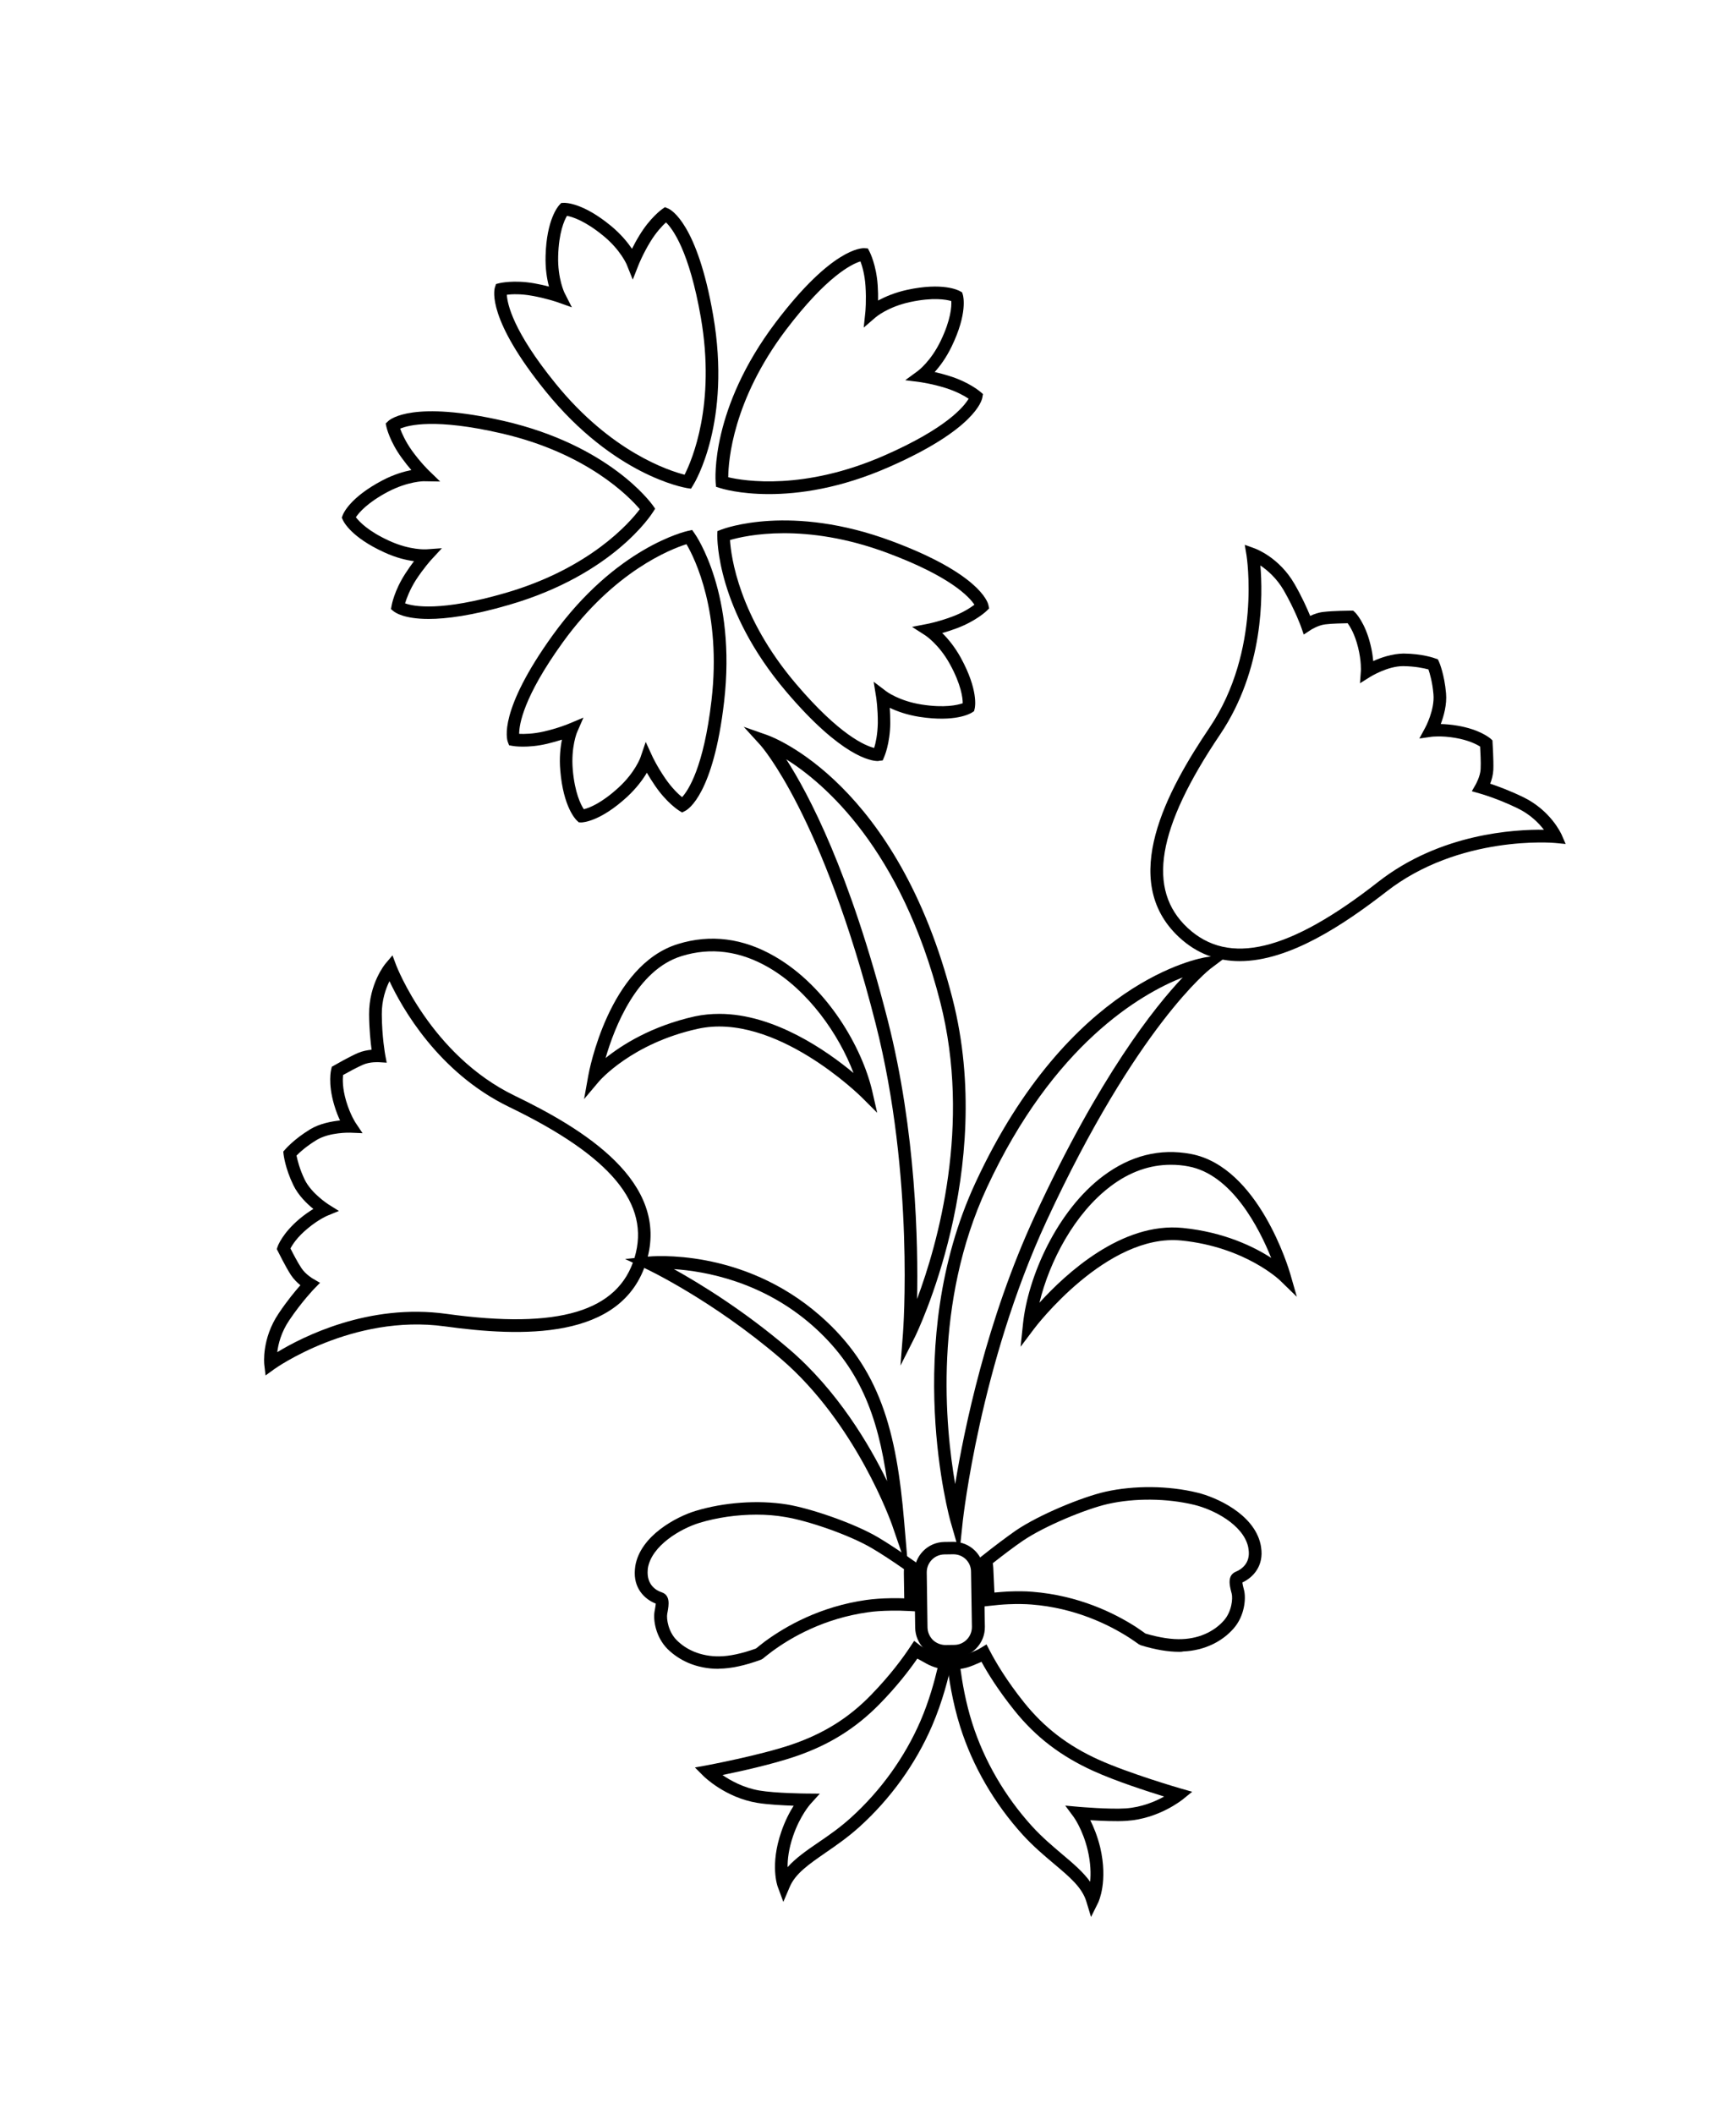 <?xml version="1.0" encoding="utf-8"?>
<!-- Generator: Adobe Illustrator 25.3.1, SVG Export Plug-In . SVG Version: 6.00 Build 0)  -->
<svg version="1.1" id="Layer_1" xmlns="http://www.w3.org/2000/svg" xmlns:xlink="http://www.w3.org/1999/xlink" x="0px" y="0px"
	 viewBox="0 0 138 168" style="enable-background:new 0 0 138 168;" xml:space="preserve">
<path d="M34.07,49.18c-1.96,0-2.65-0.51-2.77-0.6l-0.22-0.18l0.05-0.28c0.01-0.05,0.2-1.16,1.08-2.53c0.25-0.39,0.49-0.72,0.7-1
	c-0.61-0.08-1.43-0.27-2.36-0.7l0,0c-2.64-1.2-3.24-2.44-3.3-2.58l-0.08-0.18l0.07-0.19c0.05-0.14,0.58-1.41,3.14-2.76
	c0.91-0.48,1.72-0.71,2.32-0.83c-0.23-0.26-0.49-0.59-0.76-0.96c-0.96-1.31-1.21-2.42-1.22-2.46l-0.06-0.28l0.2-0.19
	c0.18-0.17,2-1.66,9.2-0.01c8.38,1.93,11.69,6.51,11.83,6.7l0.19,0.27l-0.18,0.28c-0.13,0.2-3.17,4.96-11.43,7.36
	C37.53,48.92,35.47,49.18,34.07,49.18z M32.2,47.94c0.68,0.25,2.84,0.67,8-0.83c6.73-1.96,9.88-5.61,10.66-6.65
	c-0.84-0.99-4.19-4.46-11.02-6.03c-5.22-1.2-7.35-0.66-8.03-0.37c0.14,0.38,0.42,1.02,0.94,1.75c0.68,0.94,1.32,1.56,1.33,1.57
	l0.91,0.88l-1.26-0.02c-0.02-0.01-1.29,0-2.88,0.83c-1.65,0.87-2.32,1.67-2.56,2.03c0.26,0.34,0.97,1.11,2.67,1.88v0
	c1.64,0.75,2.91,0.67,2.92,0.67l1.25-0.09l-0.85,0.92c-0.01,0.01-0.61,0.67-1.24,1.64C32.56,46.89,32.32,47.55,32.2,47.94z"/>
<path d="M54.93,38.83l-0.33-0.05c-0.23-0.04-5.8-1-11.22-7.68c-4.65-5.73-4.11-8.02-4.04-8.26l0.09-0.27l0.27-0.07
	c0.05-0.01,1.14-0.27,2.75,0.01c0.45,0.08,0.86,0.17,1.19,0.26c-0.16-0.59-0.3-1.43-0.27-2.45c0.08-2.89,1-3.93,1.1-4.04l0.14-0.15
	l0.2-0.01c0.15-0.01,1.53-0.01,3.76,1.83c0.79,0.65,1.32,1.31,1.67,1.82c0.15-0.31,0.35-0.68,0.59-1.07
	c0.84-1.39,1.76-2.05,1.8-2.08l0.23-0.16l0.26,0.11c0.23,0.1,2.31,1.2,3.57,8.48c1.47,8.47-1.46,13.3-1.59,13.5L54.93,38.83z
	 M40.29,23.42c0.04,0.72,0.48,2.88,3.87,7.05c4.41,5.44,9,6.93,10.26,7.25c0.59-1.16,2.49-5.59,1.29-12.5
	c-0.92-5.28-2.24-7.04-2.77-7.55c-0.29,0.27-0.78,0.78-1.25,1.55c-0.6,0.99-0.93,1.83-0.93,1.83l-0.46,1.17l-0.47-1.17
	c0-0.01-0.49-1.19-1.89-2.33c-1.44-1.18-2.44-1.49-2.87-1.57c-0.22,0.37-0.65,1.33-0.7,3.2c-0.05,1.8,0.51,2.94,0.52,2.95l0.57,1.12
	L44.28,24c-0.01,0-0.86-0.3-2-0.5C41.4,23.34,40.69,23.37,40.29,23.42z"/>
<path d="M61.13,39.26c-2.37,0-3.77-0.44-3.89-0.48l-0.32-0.1l-0.03-0.33c-0.02-0.24-0.42-5.87,4.77-12.73
	c4.46-5.89,6.82-5.91,7.05-5.9l0.28,0.02l0.13,0.25c0.02,0.04,0.54,1.05,0.65,2.67c0.03,0.46,0.04,0.87,0.03,1.22
	c0.54-0.29,1.31-0.63,2.31-0.85c2.83-0.61,4.06,0.03,4.19,0.1l0.18,0.1l0.06,0.19c0.04,0.14,0.38,1.48-0.88,4.09
	c-0.44,0.92-0.95,1.6-1.36,2.05c0.34,0.08,0.74,0.18,1.18,0.32c1.55,0.48,2.41,1.22,2.45,1.25l0.21,0.18l-0.05,0.28
	c-0.04,0.25-0.62,2.53-7.38,5.5l0,0C66.8,38.82,63.49,39.26,61.13,39.26z M57.89,37.92c1.27,0.3,6.02,1.08,12.44-1.74l0,0
	c4.9-2.15,6.29-3.86,6.67-4.5c-0.33-0.22-0.95-0.57-1.8-0.84c-1.1-0.35-1.99-0.46-2-0.47l-1.24-0.16l1.01-0.74
	c0.01-0.01,1.03-0.76,1.81-2.39c0.81-1.68,0.87-2.73,0.84-3.16c-0.41-0.12-1.45-0.31-3.27,0.08c-1.77,0.38-2.73,1.2-2.74,1.21
	l-0.95,0.82l0.13-1.25c0-0.01,0.09-0.9,0.01-2.06c-0.06-0.9-0.26-1.58-0.4-1.95c-0.69,0.21-2.67,1.16-5.92,5.44
	C58.25,31.81,57.9,36.61,57.89,37.92z"/>
<path d="M69.78,60.47c-0.56,0-2.9-0.36-7.27-5.5c-5.57-6.55-5.49-12.2-5.49-12.44l0.01-0.33l0.31-0.12C57.56,42,62.85,40,70.9,43
	c6.92,2.58,7.62,4.82,7.67,5.07l0.06,0.27l-0.2,0.2c-0.03,0.03-0.85,0.81-2.37,1.38c-0.43,0.16-0.83,0.29-1.16,0.38
	c0.44,0.43,0.99,1.08,1.48,1.97c1.39,2.54,1.14,3.89,1.1,4.04l-0.05,0.2l-0.17,0.11c-0.13,0.08-1.31,0.78-4.17,0.34
	c-1.01-0.16-1.81-0.45-2.36-0.72c0.02,0.35,0.04,0.76,0.04,1.22c-0.02,1.63-0.47,2.66-0.49,2.7l-0.11,0.26l-0.28,0.03
	C69.87,60.46,69.83,60.47,69.78,60.47z M58.03,42.91c0.08,1.3,0.7,6.08,5.24,11.42c3.47,4.08,5.5,4.92,6.22,5.1
	c0.12-0.38,0.27-1.07,0.29-1.97c0.01-1.16-0.13-2.04-0.13-2.05l-0.2-1.24l1,0.76c0.01,0.01,1.02,0.77,2.81,1.05
	c1.84,0.29,2.86,0.04,3.27-0.1c0-0.43-0.12-1.47-1.02-3.11c-0.87-1.58-1.94-2.27-1.95-2.28l-1.06-0.68l1.23-0.24
	c0.01,0,0.89-0.17,1.98-0.58c0.84-0.31,1.43-0.7,1.75-0.94c-0.41-0.62-1.89-2.24-6.91-4.11C63.99,41.49,59.29,42.54,58.03,42.91z"/>
<path d="M46.01,65.34l-0.15-0.14c-0.11-0.1-1.08-1.09-1.32-3.97c-0.09-1.02,0.01-1.86,0.13-2.46c-0.33,0.11-0.73,0.22-1.18,0.33
	c-1.58,0.37-2.7,0.18-2.74,0.17l-0.28-0.05l-0.1-0.26c-0.09-0.24-0.75-2.49,3.56-8.48c5.03-6.97,10.54-8.25,10.77-8.3l0.32-0.07
	l0.19,0.27c0.14,0.19,3.34,4.85,2.35,13.39c-0.85,7.33-2.86,8.55-3.09,8.66l-0.25,0.13l-0.24-0.15c-0.04-0.02-0.99-0.63-1.91-1.98
	c-0.26-0.38-0.48-0.73-0.65-1.03c-0.31,0.53-0.81,1.21-1.56,1.91c-2.13,1.96-3.51,2.04-3.66,2.04L46.01,65.34z M46.38,57.02
	l-0.5,1.15c-0.01,0.01-0.5,1.18-0.35,2.98c0.16,1.85,0.64,2.79,0.88,3.15c0.42-0.1,1.4-0.47,2.77-1.73
	c1.33-1.22,1.75-2.42,1.75-2.44l0.4-1.18l0.52,1.13c0,0.01,0.38,0.82,1.04,1.78c0.51,0.74,1.02,1.23,1.33,1.48
	c0.49-0.53,1.72-2.36,2.34-7.7c0.81-6.96-1.33-11.28-1.99-12.4c-1.24,0.39-5.74,2.13-9.84,7.81c-3.13,4.34-3.46,6.52-3.46,7.26
	c0.4,0.02,1.11,0.01,1.98-0.19c1.13-0.26,1.96-0.61,1.96-0.61L46.38,57.02z"/>
<path d="M71.58,108.51l0.2-2.56c0.01-0.12,0.94-12.41-2.18-24.64c-4.22-16.56-9.09-22.03-9.14-22.09l-1.34-1.47l1.88,0.66
	c0.42,0.15,10.34,3.81,14.72,20.95l0,0c3.5,13.68-2.92,26.72-2.98,26.85L71.58,108.51z M62.5,60.33c1.77,2.74,5.06,8.94,8.07,20.74
	c2.26,8.87,2.42,17.77,2.33,22.15c1.64-4.39,4.34-13.84,1.84-23.61C71.63,67.44,65.55,62.25,62.5,60.33z"/>
<path d="M76.27,123.36l-0.71-2.46c-0.04-0.14-3.96-14.13,1.99-26.94C85,77.9,95.42,76.13,95.86,76.06l1.97-0.3l-1.59,1.2
	c-0.06,0.04-5.85,4.53-13.04,20.04c-5.31,11.45-6.64,23.7-6.66,23.82L76.27,123.36z M94.02,77.66c-3.35,1.32-10.28,5.32-15.57,16.71
	c-4.25,9.16-3.32,18.94-2.52,23.55c0.71-4.33,2.5-13.05,6.35-21.35C87.4,85.52,91.78,80.02,94.02,77.66z"/>
<path d="M69.73,88.42l-1.23-1.23c-0.07-0.07-6.89-6.82-13.05-5.44l0,0c-5.24,1.16-7.79,4.13-7.82,4.16l-1.2,1.42l0.33-1.84
	c0.06-0.36,1.64-8.79,7.13-10.48c2.59-0.8,5.18-0.47,7.69,0.98c4.2,2.42,6.96,7.26,7.76,10.72L69.73,88.42z M57.19,80.56
	c4.37,0,8.57,2.96,10.66,4.7c-1.16-3.07-3.6-6.57-6.77-8.4c-2.26-1.3-4.58-1.61-6.9-0.89c-3.55,1.09-5.33,5.64-6.04,8.1
	c1.31-1.05,3.65-2.54,7.09-3.31C55.88,80.62,56.54,80.56,57.19,80.56z"/>
<path d="M81.13,107.01l0.19-1.81c0.39-3.77,2.72-9.03,6.39-11.77c2.16-1.61,4.49-2.2,6.95-1.74l0,0c5.4,1.01,7.81,9.19,7.91,9.54
	l0.52,1.81l-1.35-1.31c-0.03-0.03-2.78-2.65-7.82-3.16c-5.94-0.6-11.65,6.92-11.7,6.99L81.13,107.01z M93.07,92.55
	c-1.66,0-3.26,0.56-4.76,1.69c-2.89,2.16-4.89,5.99-5.68,9.27c2.08-2.29,6.54-6.43,11.39-5.94c3.3,0.33,5.67,1.5,7.03,2.38
	c-0.95-2.36-3.12-6.63-6.58-7.27C94.01,92.59,93.54,92.55,93.07,92.55z"/>
<path d="M21.11,109.29l-0.1-0.85c-0.01-0.08-0.22-2.07,1.15-4.09c0.67-1,1.32-1.78,1.72-2.23c-0.25-0.2-0.54-0.48-0.76-0.82
	c-0.43-0.66-1-1.83-1.03-1.88L22,99.25l0.07-0.2c0.01-0.04,0.37-1.05,1.75-2.21c0.41-0.34,0.78-0.59,1.09-0.78
	c-0.52-0.42-1.2-1.08-1.59-1.89c-0.66-1.36-0.77-2.41-0.78-2.46l-0.02-0.21l0.14-0.16c0.03-0.03,0.7-0.82,2-1.61
	c0.76-0.46,1.71-0.63,2.37-0.7c-0.15-0.32-0.32-0.74-0.47-1.25c-0.51-1.74-0.24-2.77-0.23-2.82l0.05-0.2l0.18-0.1
	c0.05-0.03,1.18-0.68,1.89-0.99c0.37-0.16,0.77-0.23,1.09-0.26c-0.08-0.6-0.19-1.6-0.2-2.81c-0.01-2.44,1.26-3.98,1.31-4.04
	l0.55-0.65l0.3,0.8c0.03,0.07,2.75,7.13,9.41,10.35c5.42,2.62,12.4,6.83,10.48,13.17l0,0c-1.92,6.34-10.07,5.98-16.03,5.16
	c-7.34-1.01-13.5,3.35-13.56,3.4L21.11,109.29z M23.09,99.2c0.18,0.36,0.57,1.11,0.87,1.56c0.33,0.5,0.92,0.85,0.93,0.85l0.55,0.32
	l-0.45,0.46c-0.01,0.01-0.99,1.02-2,2.52c-0.64,0.95-0.87,1.88-0.95,2.53c1.97-1.2,7.26-3.91,13.47-3.04
	c8.9,1.23,13.64-0.19,14.93-4.46l0,0c1.29-4.27-1.87-8.07-9.96-11.98c-5.65-2.73-8.54-7.91-9.52-10c-0.29,0.59-0.62,1.5-0.61,2.64
	c0.01,1.81,0.27,3.19,0.27,3.21l0.12,0.63l-0.64-0.04c-0.01,0-0.7-0.04-1.24,0.2c-0.49,0.21-1.23,0.62-1.59,0.82
	c-0.03,0.32-0.06,1.04,0.25,2.08c0.32,1.07,0.74,1.71,0.75,1.72l0.55,0.82l-0.99-0.04c-0.02,0-1.61-0.05-2.66,0.58
	c-0.82,0.5-1.36,0.99-1.6,1.24c0.07,0.34,0.24,1.06,0.65,1.91c0.54,1.11,1.88,1.96,1.89,1.97l0.83,0.52l-0.9,0.37
	c-0.01,0-0.72,0.3-1.58,1.02C23.62,98.3,23.24,98.91,23.09,99.2z"/>
<path d="M98.55,76.37c-1.72,0-3.37-0.55-4.83-1.91c-4.85-4.52-0.93-11.67,2.44-16.66c4.13-6.13,2.94-13.6,2.93-13.67l-0.14-0.84
	l0.8,0.29c0.08,0.03,1.95,0.72,3.16,2.83c0.6,1.04,1.01,1.97,1.24,2.53c0.29-0.14,0.67-0.28,1.08-0.32c0.78-0.09,2.08-0.1,2.13-0.1
	l0.21,0l0.15,0.14c0.03,0.03,0.79,0.79,1.22,2.55c0.13,0.51,0.19,0.96,0.22,1.32c0.61-0.28,1.49-0.58,2.4-0.6
	c1.51,0.01,2.5,0.37,2.54,0.39l0.2,0.07l0.09,0.19c0.02,0.04,0.43,0.99,0.56,2.51c0.08,0.89-0.18,1.81-0.42,2.44
	c0.36,0.01,0.81,0.04,1.33,0.13c1.76,0.3,2.54,0.96,2.63,1.03l0.15,0.14l0.01,0.2c0,0.06,0.09,1.35,0.06,2.14
	c-0.02,0.4-0.13,0.8-0.25,1.1c0.57,0.19,1.53,0.54,2.61,1.06l0,0c2.19,1.06,3.01,2.88,3.05,2.95l0.34,0.78l-0.85-0.08
	c-0.08-0.01-7.61-0.67-13.43,3.89C106.86,73.44,102.52,76.37,98.55,76.37z M100.19,44.93c0.2,2.3,0.3,8.23-3.2,13.43
	c-5.02,7.44-5.85,12.33-2.58,15.37c3.27,3.04,8.08,1.88,15.15-3.66c4.94-3.86,10.86-4.17,13.17-4.14c-0.4-0.52-1.08-1.22-2.1-1.71
	c-1.63-0.79-2.99-1.17-3-1.17L117,62.87l0.32-0.56c0-0.01,0.35-0.61,0.38-1.2c0.03-0.54-0.02-1.38-0.04-1.79
	c-0.27-0.17-0.91-0.51-1.98-0.69c-1.1-0.19-1.86-0.09-1.87-0.09l-0.98,0.14l0.47-0.87c0.01-0.01,0.76-1.42,0.65-2.64
	c-0.08-0.96-0.29-1.66-0.4-1.98c-0.34-0.09-1.05-0.25-2-0.26c-0.01,0-0.01,0-0.02,0c-1.23,0-2.57,0.83-2.59,0.84l-0.83,0.52
	l0.07-0.98c0-0.01,0.05-0.77-0.22-1.86c-0.26-1.06-0.64-1.67-0.83-1.93c-0.41,0.01-1.25,0.02-1.78,0.09
	c-0.59,0.07-1.17,0.45-1.18,0.46l-0.53,0.35l-0.21-0.6c0-0.01-0.48-1.34-1.38-2.91C101.47,45.92,100.74,45.3,100.19,44.93z"/>
<path d="M86.73,152.32l-0.37-1.22c-0.34-1.13-1.33-1.96-2.58-3.01c-0.77-0.65-1.64-1.38-2.48-2.3c-2.25-2.48-3.97-5.43-4.96-8.55
	c-0.65-2.05-0.93-4.03-1.04-5.02l-0.06-0.55l0.55-0.01c0.38,0,0.76-0.08,1.11-0.23l0.64-0.27c0.15-0.06,0.29-0.14,0.42-0.22
	l0.46-0.28l0.25,0.48c0.48,0.93,1.35,2.4,2.75,4.15l0,0c1.6,1.99,3.48,3.43,5.91,4.53c2.46,1.11,6.49,2.28,6.53,2.29l0.91,0.26
	l-0.74,0.6c-0.08,0.06-1.91,1.54-4.46,1.71c-0.84,0.06-2.06,0-2.9-0.05c0.26,0.52,0.57,1.26,0.79,2.17c0.63,2.7-0.13,4.3-0.16,4.37
	L86.73,152.32z M76.35,132.61c0.14,1.04,0.41,2.66,0.94,4.32c0.95,2.98,2.59,5.8,4.75,8.18c0.79,0.87,1.64,1.58,2.38,2.21
	c0.88,0.74,1.68,1.42,2.24,2.2c0.06-0.62,0.05-1.46-0.19-2.49c-0.39-1.66-1.12-2.66-1.13-2.67l-0.66-0.89l1.11,0.1
	c0.02,0,2.41,0.21,3.71,0.12c1.26-0.09,2.34-0.55,3.04-0.94c-1.38-0.43-3.86-1.23-5.62-2.03c-2.58-1.17-4.58-2.69-6.28-4.81h0
	c-1.25-1.56-2.1-2.91-2.62-3.87c-0.03,0.01-0.05,0.02-0.08,0.04l-0.64,0.27C76.98,132.48,76.67,132.56,76.35,132.61z"/>
<path d="M62.27,151.12l-0.44-1.19c-0.03-0.07-0.63-1.74,0.27-4.36c0.3-0.89,0.68-1.6,0.99-2.09c-0.84-0.03-2.06-0.09-2.9-0.23
	c-2.53-0.42-4.21-2.07-4.28-2.14l-0.67-0.67l0.94-0.17c0.04-0.01,4.17-0.78,6.72-1.64c2.53-0.86,4.54-2.1,6.32-3.93
	c1.56-1.6,2.57-2.99,3.15-3.87l0.3-0.45l0.43,0.33c0.12,0.09,0.25,0.18,0.38,0.25l0.62,0.34c0.34,0.18,0.7,0.3,1.08,0.34l0.55,0.06
	l-0.11,0.54c-0.2,0.98-0.68,2.93-1.53,4.9c-1.3,3.01-3.3,5.79-5.77,8.02c-0.92,0.83-1.86,1.48-2.69,2.05
	c-1.34,0.93-2.41,1.66-2.86,2.74L62.27,151.12z M57.43,141.04c0.66,0.45,1.69,1.02,2.93,1.23c1.29,0.22,3.68,0.24,3.7,0.24
	l1.11,0.01l-0.75,0.83c-0.01,0.01-0.83,0.93-1.38,2.55c-0.34,1-0.44,1.84-0.43,2.46c0.64-0.72,1.49-1.31,2.44-1.96
	c0.81-0.55,1.72-1.18,2.59-1.97c2.37-2.14,4.28-4.8,5.53-7.68c0.69-1.6,1.12-3.19,1.36-4.21c-0.31-0.08-0.61-0.2-0.9-0.36L73,131.83
	c-0.03-0.01-0.05-0.03-0.08-0.04c-0.63,0.91-1.6,2.18-2.99,3.6c-1.9,1.94-4.03,3.27-6.72,4.18
	C61.39,140.19,58.85,140.75,57.43,141.04z"/>
<path d="M75.15,131.71c-0.63,0-1.22-0.24-1.67-0.68c-0.46-0.45-0.72-1.05-0.73-1.7l-0.06-4.36c-0.02-1.33,1.05-2.43,2.38-2.45
	l0.7-0.01c0.01,0,0.02,0,0.03,0c1.32,0,2.4,1.06,2.42,2.38l0.07,4.37c0.02,1.33-1.05,2.43-2.38,2.45l-0.71,0.01
	C75.18,131.71,75.17,131.71,75.15,131.71z M75.79,123.5c-0.01,0-0.01,0-0.02,0l-0.7,0.01c-0.78,0.01-1.41,0.65-1.4,1.44l0.06,4.36
	c0.01,0.38,0.16,0.73,0.43,1c0.27,0.26,0.65,0.4,1,0.4l0.71-0.01c0.78-0.01,1.4-0.66,1.39-1.44l-0.07-4.36
	C77.2,124.12,76.57,123.5,75.79,123.5z"/>
<path d="M57.07,132.6c-0.81,0-1.61-0.16-2.33-0.46c-0.63-0.27-1.19-0.64-1.67-1.11c-0.96-0.96-1.15-2.33-1.04-2.97l0.03-0.17
	c0.03-0.15,0.06-0.35,0.07-0.47c-0.91-0.36-1.79-1.24-1.66-2.71c0.02-0.15,0.02-0.21,0.03-0.27c0.4-2.43,3.3-3.93,4.77-4.38
	c2.26-0.69,4.98-0.89,7.28-0.52c1.85,0.3,5.36,1.49,7.28,2.63c0.71,0.42,1.82,1.15,2.82,1.86l0.26,0.18l-0.05,0.31
	c-0.03,0.17-0.04,0.34-0.04,0.52l0.04,3l-0.53-0.03c-0.52-0.03-1.03-0.04-1.52-0.03c-0.68,0.01-1.3,0.05-1.84,0.13
	c-3.45,0.49-6.04,1.96-7.6,3.11c-0.25,0.19-0.5,0.38-0.74,0.58l-0.15,0.08c-1.25,0.46-2.37,0.7-3.31,0.71
	C57.15,132.6,57.11,132.6,57.07,132.6z M60.14,120.35c-1.55,0-3.15,0.23-4.56,0.66c-1.48,0.46-3.78,1.79-4.08,3.6l-0.01,0.12
	c-0.11,1.25,0.74,1.67,1.11,1.79c0.71,0.24,0.56,1.03,0.47,1.55l-0.03,0.16c-0.07,0.4,0.08,1.43,0.76,2.1
	c0.38,0.38,0.83,0.68,1.35,0.9c0.62,0.26,1.32,0.39,2.03,0.38c0.82-0.01,1.79-0.22,2.91-0.62c0.23-0.19,0.47-0.37,0.71-0.56
	c1.66-1.22,4.4-2.78,8.06-3.3c0.58-0.08,1.24-0.13,1.96-0.14c0.34-0.01,0.7,0,1.06,0.01l-0.03-1.95c0-0.13,0-0.25,0.01-0.37
	c-0.91-0.64-1.88-1.27-2.51-1.64c-1.83-1.09-5.17-2.22-6.93-2.5C61.69,120.41,60.92,120.35,60.14,120.35z"/>
<path d="M93.73,131.25c-0.88,0-1.9-0.17-3.04-0.52l-0.15-0.07c-0.25-0.18-0.51-0.36-0.77-0.53c-1.64-1.05-4.32-2.37-7.78-2.64
	c-0.51-0.04-1.13-0.05-1.84-0.02c-0.49,0.02-1,0.07-1.52,0.13l-0.53,0.06l-0.14-3.01c-0.01-0.18-0.03-0.35-0.07-0.51l-0.07-0.31
	l0.25-0.2c0.95-0.76,2.01-1.55,2.7-2.03c1.86-1.26,5.28-2.66,7.1-3.07c2.28-0.51,5-0.49,7.3,0.07c1.5,0.36,4.48,1.68,5.03,4.08l0,0
	c0.02,0.1,0.04,0.19,0.05,0.28c0.22,1.44-0.61,2.37-1.49,2.78c0.01,0.12,0.06,0.33,0.1,0.48l0.04,0.16
	c0.15,0.63,0.05,2.02-0.85,3.03c-0.43,0.49-0.97,0.9-1.59,1.21c-0.73,0.36-1.56,0.57-2.41,0.6
	C93.94,131.25,93.84,131.25,93.73,131.25z M91.06,129.8c1.13,0.33,2.11,0.48,2.93,0.44c0.71-0.03,1.41-0.2,2.01-0.5
	c0.5-0.25,0.94-0.58,1.29-0.98c0.63-0.71,0.72-1.75,0.62-2.14l-0.04-0.15c-0.13-0.52-0.32-1.3,0.38-1.59c0.36-0.15,1.18-0.62,1-1.78
	c-0.01-0.08-0.02-0.13-0.03-0.19v0c-0.41-1.79-2.79-2.98-4.29-3.34c-2.15-0.52-4.71-0.55-6.85-0.07c-1.7,0.38-5.02,1.74-6.76,2.92
	c-0.62,0.42-1.54,1.11-2.4,1.79c0.02,0.12,0.03,0.25,0.04,0.38l0.09,1.95c0.36-0.03,0.71-0.06,1.05-0.08
	c0.75-0.03,1.41-0.03,1.97,0.02c3.66,0.29,6.5,1.68,8.24,2.8C90.58,129.46,90.82,129.63,91.06,129.8z M98.64,125.81
	C98.64,125.81,98.64,125.81,98.64,125.81C98.64,125.81,98.64,125.81,98.64,125.81z"/>
<path d="M72.22,124.97l-1.31-3.81c-0.03-0.08-2.82-8.05-8.84-13.2c-5.45-4.67-10.7-7.14-10.75-7.16l-1.63-0.76l1.79-0.19
	c0.31-0.03,7.52-0.72,13.7,4.68c4.79,4.18,6.09,9.19,6.7,16.43L72.22,124.97z M53.57,100.84c2.05,1.14,5.56,3.28,9.15,6.35
	c3.86,3.3,6.4,7.62,7.8,10.5c-0.74-5.24-2.22-9.12-6-12.42C60.57,101.83,56.09,101.01,53.57,100.84z"/>
<g>
	<path d="M273.61,69.84c-6.2,0-7.43-1.58-7.55-1.76l-0.16-0.24l0.12-0.25c0.02-0.04,0.44-0.91,1.48-1.83
		c0.25-0.22,0.49-0.41,0.7-0.57c-0.46-0.22-1.04-0.56-1.65-1.08c-1.88-1.6-2.08-2.78-2.1-2.9l-0.03-0.2l0.12-0.16
		c0.08-0.1,0.82-1.03,3.24-1.54c0.79-0.16,1.46-0.18,1.97-0.14c-0.11-0.24-0.22-0.53-0.34-0.84c-0.48-1.3-0.42-2.27-0.42-2.31
		l0.02-0.28l0.25-0.13c0.19-0.1,2.05-0.9,7.53,2.14c6.37,3.53,8,8.04,8.06,8.23l0.11,0.31l-0.25,0.22
		c-0.15,0.13-3.75,3.3-11.03,3.33C273.67,69.84,273.64,69.84,273.61,69.84z M267.12,67.7c0.54,0.36,2.19,1.11,6.57,1.13
		c5.78-0.02,9.15-2.16,10.09-2.85c-0.49-1.06-2.41-4.56-7.47-7.36c-3.79-2.1-5.64-2.23-6.3-2.17c0.03,0.34,0.11,0.89,0.35,1.54
		c0.33,0.91,0.7,1.57,0.7,1.57l0.63,1.1l-1.21-0.37c-0.01,0-1.02-0.29-2.49,0.01c-1.45,0.3-2.18,0.76-2.47,1
		c0.14,0.35,0.56,1.1,1.69,2.06c1.14,0.98,2.17,1.21,2.18,1.21l1.22,0.26l-1.07,0.65c-0.01,0-0.65,0.4-1.37,1.03
		C267.65,66.98,267.31,67.42,267.12,67.7z"/>
	<path d="M287.58,65.73l-0.3-0.14c-0.18-0.09-4.5-2.18-7.34-8.88c-2.45-5.77-1.47-7.53-1.35-7.71l0.16-0.24l0.28,0.01
		c0.04,0,1.01,0.05,2.26,0.66c0.3,0.14,0.57,0.29,0.8,0.42c0.02-0.51,0.11-1.18,0.35-1.94c0.75-2.36,1.75-3,1.87-3.06l0.17-0.1
		l0.2,0.05c0.13,0.03,1.27,0.36,2.67,2.39c0.46,0.66,0.73,1.27,0.9,1.75c0.18-0.19,0.4-0.41,0.64-0.64
		c1.02-0.94,1.93-1.27,1.97-1.28l0.27-0.09l0.22,0.18c0.17,0.14,1.63,1.54,0.95,7.77c-0.78,7.24-4.3,10.49-4.45,10.63L287.58,65.73z
		 M279.34,49.82c-0.12,0.64-0.19,2.48,1.51,6.5c2.26,5.32,5.54,7.59,6.54,8.19c0.79-0.86,3.27-3.99,3.89-9.74
		c0.47-4.31-0.13-6.06-0.44-6.65c-0.3,0.16-0.78,0.45-1.29,0.92c-0.71,0.66-1.17,1.26-1.17,1.26l-0.77,1.01l-0.12-1.27
		c0-0.01-0.12-1.06-0.97-2.29c-0.84-1.22-1.54-1.71-1.88-1.89c-0.27,0.27-0.8,0.94-1.25,2.36c-0.46,1.43-0.27,2.46-0.27,2.48
		l0.23,1.23l-1.02-0.73c-0.01,0-0.62-0.44-1.49-0.86C280.22,50.03,279.68,49.89,279.34,49.82z"/>
	<path d="M297.67,68.2c-5.25,0-8.13-1.91-8.27-2l-0.27-0.19l0.07-0.33c0.04-0.2,1.04-4.89,6.87-9.25c5.02-3.76,6.96-3.22,7.17-3.15
		l0.26,0.1l0.06,0.28c0.01,0.04,0.19,0.99-0.1,2.35c-0.07,0.33-0.15,0.62-0.22,0.88c0.5-0.1,1.17-0.18,1.97-0.12
		c2.46,0.16,3.33,0.98,3.42,1.08l0.14,0.15l0,0.2c0,0.13-0.04,1.32-1.68,3.17c-0.53,0.6-1.06,1.01-1.49,1.29
		c0.23,0.13,0.49,0.29,0.77,0.47h0c1.16,0.76,1.7,1.57,1.72,1.61l0.15,0.24l-0.12,0.25c-0.1,0.2-1.11,1.94-7.32,2.78
		C299.67,68.14,298.63,68.2,297.67,68.2z M290.26,65.55c1.03,0.56,4.66,2.22,10.39,1.45c4.3-0.58,5.86-1.57,6.35-2.02
		c-0.23-0.26-0.62-0.65-1.2-1.03l0,0c-0.81-0.53-1.5-0.84-1.51-0.84l-1.16-0.51l1.19-0.42c0.01,0,1-0.37,1.99-1.49
		c0.98-1.11,1.29-1.91,1.39-2.28c-0.32-0.19-1.1-0.55-2.59-0.65c-1.49-0.1-2.46,0.33-2.47,0.33l-1.14,0.52l0.47-1.16
		c0-0.01,0.28-0.71,0.48-1.65c0.15-0.68,0.15-1.24,0.13-1.58c-0.65,0.03-2.46,0.4-5.94,3.02C292.03,60.7,290.6,64.43,290.26,65.55z"
		/>
	<path d="M294.91,86.78l-0.28-0.04c-0.22-0.03-2.18-0.5-4.76-6.21c-3-6.64-1.61-11.23-1.55-11.42l0.1-0.32l0.33-0.03
		c0.2-0.02,4.98-0.41,10.83,3.92c5.04,3.73,5.08,5.75,5.07,5.97l-0.02,0.28l-0.25,0.13c-0.04,0.02-0.89,0.47-2.28,0.58
		c-0.33,0.03-0.64,0.04-0.9,0.04c0.24,0.45,0.51,1.07,0.69,1.85c0.55,2.41,0.01,3.47-0.06,3.59l-0.1,0.18l-0.19,0.06
		c-0.12,0.04-1.27,0.34-3.51-0.7c-0.73-0.34-1.27-0.73-1.66-1.06c-0.06,0.26-0.13,0.56-0.23,0.88c-0.4,1.33-1.02,2.07-1.04,2.1
		L294.91,86.78z M289.19,69.74c-0.24,1.15-0.79,5.1,1.59,10.37c1.79,3.95,3.19,5.16,3.76,5.51c0.18-0.29,0.44-0.78,0.64-1.44
		c0.28-0.93,0.37-1.68,0.37-1.68l0.15-1.27l0.75,1.03c0,0.01,0.64,0.85,2,1.48c1.35,0.62,2.21,0.69,2.58,0.67
		c0.09-0.36,0.21-1.21-0.12-2.67c-0.33-1.46-1.02-2.26-1.03-2.27l-0.83-0.94l1.25,0.11c0.01,0,0.76,0.07,1.72-0.01
		c0.7-0.05,1.23-0.21,1.55-0.32c-0.22-0.61-1.09-2.24-4.6-4.83v0C294.34,70.04,290.36,69.75,289.19,69.74z"/>
	<path d="M280.97,86.41l-0.19-0.21c-0.03-0.03-0.67-0.75-1.11-2.07c-0.1-0.31-0.19-0.61-0.25-0.87c-0.38,0.34-0.92,0.75-1.63,1.1
		c-2.21,1.11-3.36,0.84-3.49,0.81l-0.19-0.05l-0.1-0.17c-0.07-0.11-0.64-1.16-0.16-3.59c0.15-0.78,0.4-1.41,0.63-1.87
		c-0.26,0.01-0.57,0-0.9-0.01c-1.39-0.07-2.26-0.5-2.29-0.51l-0.25-0.12l-0.02-0.28c-0.02-0.22-0.04-2.24,4.89-6.11l0,0
		c5.73-4.5,10.51-4.25,10.71-4.24l0.33,0.02l0.11,0.31c0.07,0.19,1.59,4.74-1.22,11.46c-2.42,5.79-4.36,6.31-4.58,6.35L280.97,86.41
		z M280.02,80.89l0.18,1.25c0,0.01,0.11,0.75,0.42,1.67c0.22,0.66,0.5,1.15,0.69,1.43c0.54-0.36,1.91-1.59,3.59-5.62
		c2.24-5.36,1.57-9.27,1.29-10.41c-1.17,0.04-5.13,0.45-9.68,4.02c-3.41,2.68-4.25,4.33-4.45,4.97c0.32,0.11,0.86,0.24,1.56,0.28
		c0.97,0.05,1.72-0.04,1.72-0.04l1.25-0.15l-0.81,0.97c-0.01,0.01-0.67,0.82-0.96,2.29c-0.29,1.46-0.15,2.3-0.04,2.67
		c0.36-0.01,1.23-0.09,2.56-0.75c1.34-0.67,1.96-1.53,1.96-1.54L280.02,80.89z"/>
	<path d="M248.26,50.97c-0.35,0-0.55-0.07-0.63-0.1l-0.26-0.12l-0.03-0.28c0-0.03-0.09-0.79,0.22-1.83
		c0.05-0.18,0.11-0.34,0.16-0.49c-0.37,0.03-0.83,0.04-1.36-0.04c-1.92-0.27-2.56-0.98-2.62-1.06l-0.13-0.16l0.01-0.2
		c0.01-0.1,0.11-1.05,1.5-2.4c0.38-0.37,0.76-0.64,1.08-0.83c-0.13-0.09-0.27-0.19-0.41-0.31c-0.86-0.66-1.23-1.33-1.25-1.36
		l-0.13-0.25l0.14-0.24c0.14-0.25,1.09-1.48,5.85-1.76c5.6-0.34,8.55,1.95,8.67,2.05l0.26,0.21l-0.09,0.32
		c-0.04,0.15-1.08,3.72-5.83,6.74C250.62,50.64,249.05,50.97,248.26,50.97z M249.52,46.58l-0.55,1.12c0,0.01-0.25,0.52-0.46,1.22
		c-0.13,0.43-0.17,0.79-0.18,1.05c0.55-0.02,1.93-0.28,4.53-1.95c3.59-2.29,4.91-4.93,5.28-5.84c-0.83-0.52-3.45-1.88-7.7-1.63
		c-3.07,0.18-4.34,0.77-4.81,1.08c0.16,0.2,0.41,0.47,0.76,0.74c0.58,0.45,1.08,0.71,1.08,0.72l1.12,0.59l-1.23,0.33
		c0,0-0.75,0.22-1.56,1c-0.72,0.7-1.02,1.24-1.13,1.53c0.26,0.17,0.81,0.43,1.81,0.57c1.11,0.16,1.84-0.1,1.85-0.1L249.52,46.58z"/>
	<path d="M259.8,40.59c-1.25,0-4.28-0.3-7.88-2.78c-3.92-2.71-4.09-4.26-4.08-4.54l0.01-0.28l0.25-0.14
		c0.03-0.02,0.7-0.39,1.78-0.51c0.18-0.02,0.35-0.03,0.51-0.04c-0.17-0.33-0.36-0.75-0.49-1.26c-0.49-1.88-0.09-2.74-0.04-2.83
		l0.09-0.18l0.19-0.06c0.1-0.03,1.01-0.31,2.79,0.45c0.49,0.21,0.88,0.45,1.18,0.67c0.03-0.15,0.07-0.32,0.12-0.5
		c0.28-1.05,0.75-1.66,0.77-1.68l0.18-0.22l0.28,0.04c0.28,0.04,1.79,0.43,3.89,4.7c2.49,5.05,1.53,8.64,1.49,8.79l-0.09,0.32
		l-0.33,0.04C260.36,40.56,260.15,40.59,259.8,40.59z M248.93,33.56c0.23,0.5,1.01,1.66,3.55,3.42c3.52,2.43,6.44,2.62,7.43,2.6
		c0.16-0.97,0.39-3.92-1.49-7.73c-1.36-2.76-2.39-3.7-2.87-4.01c-0.12,0.22-0.27,0.56-0.39,0.99c-0.18,0.71-0.24,1.27-0.24,1.28
		l-0.11,1.26l-0.78-1c0,0-0.49-0.61-1.52-1.05c-0.93-0.4-1.53-0.45-1.85-0.45c-0.05,0.3-0.08,0.92,0.17,1.9
		c0.28,1.08,0.81,1.65,0.81,1.66l0.85,0.91l-1.24-0.07c-0.01,0-0.57-0.03-1.3,0.05C249.53,33.37,249.17,33.48,248.93,33.56z"/>
	<path d="M262.07,40.09c-0.03,0-0.05,0-0.06,0l-0.33-0.01l-0.12-0.31c-0.06-0.15-1.35-3.63,0.65-8.89c1.69-4.45,3.15-4.99,3.43-5.05
		l0.28-0.06l0.19,0.21c0.02,0.02,0.55,0.58,0.92,1.6l0,0c0.06,0.17,0.12,0.33,0.17,0.49c0.28-0.25,0.64-0.53,1.11-0.78
		c1.7-0.92,2.63-0.74,2.73-0.72l0.2,0.05l0.11,0.17c0.06,0.09,0.54,0.91,0.23,2.83c-0.08,0.52-0.23,0.96-0.37,1.3
		c0.16-0.01,0.33-0.01,0.52,0c1.08,0.02,1.78,0.33,1.81,0.34l0.26,0.12l0.03,0.28c0.03,0.28,0.01,1.84-3.64,4.91
		C266.13,39.95,262.59,40.09,262.07,40.09z M265.61,26.96c-0.43,0.35-1.37,1.38-2.47,4.27c-1.51,3.98-1,6.89-0.75,7.84
		c0.98-0.08,3.9-0.55,7.16-3.29c2.35-1.98,3.02-3.21,3.21-3.75c-0.25-0.06-0.61-0.13-1.05-0.14c-0.74-0.01-1.3,0.07-1.3,0.07
		l-1.25,0.19l0.78-0.99c0,0,0.47-0.63,0.65-1.73c0.16-1,0.07-1.61-0.01-1.91c-0.3,0.02-0.91,0.14-1.8,0.62
		c-0.98,0.53-1.41,1.18-1.42,1.19l-0.68,1.04l-0.23-1.22c0-0.01-0.11-0.57-0.36-1.25C265.94,27.5,265.75,27.18,265.61,26.96z"/>
	<path d="M273.27,51.32c-0.78,0-2.35-0.34-5.14-2.17c-4.7-3.09-5.7-6.67-5.74-6.82L262.3,42l0.26-0.2c0.12-0.1,3.09-2.33,8.7-1.93
		c4.75,0.34,5.69,1.59,5.82,1.84l0.14,0.25l-0.14,0.25c-0.02,0.03-0.4,0.69-1.27,1.35c-0.15,0.11-0.29,0.21-0.42,0.3
		c0.32,0.19,0.69,0.47,1.06,0.84c1.37,1.36,1.47,2.31,1.47,2.41l0.01,0.2l-0.13,0.15c-0.07,0.08-0.72,0.78-2.64,1.03
		c-0.52,0.07-0.98,0.06-1.35,0.02c0.05,0.15,0.1,0.31,0.15,0.49c0.29,1.05,0.19,1.81,0.19,1.84l-0.04,0.28l-0.26,0.11
		C273.79,51.26,273.6,51.32,273.27,51.32z M263.47,42.4c0.36,0.92,1.65,3.58,5.21,5.91c2.57,1.69,3.94,1.97,4.51,2
		c-0.01-0.26-0.05-0.62-0.17-1.05c-0.2-0.7-0.44-1.21-0.45-1.22l-0.55-1.15l1.19,0.47c0,0,0.74,0.27,1.85,0.13
		c1-0.13,1.56-0.39,1.82-0.55c-0.11-0.28-0.39-0.83-1.11-1.54c-0.79-0.79-1.54-1.02-1.54-1.02l-1.19-0.36l1.11-0.57
		c0,0,0.51-0.26,1.09-0.7c0.36-0.27,0.61-0.54,0.77-0.73c-0.45-0.31-1.71-0.92-4.8-1.15C266.95,40.56,264.31,41.89,263.47,42.4z"/>
	<path d="M259.85,58.62l-0.18-0.09c-0.09-0.05-0.93-0.51-1.63-2.32v0c-0.19-0.49-0.29-0.94-0.34-1.31
		c-0.13,0.08-0.28,0.17-0.44,0.26c-0.94,0.53-1.7,0.62-1.73,0.62l-0.28,0.03l-0.17-0.23c-0.17-0.23-0.94-1.58,0.65-6.07
		c1.87-5.3,5.12-7.12,5.25-7.2l0.29-0.16l0.26,0.21c0.12,0.1,3.01,2.44,3.95,7.99c0.8,4.69-0.19,5.9-0.39,6.09l-0.21,0.19
		l-0.27-0.08c-0.03-0.01-0.77-0.22-1.61-0.91c-0.14-0.11-0.27-0.23-0.39-0.33c-0.11,0.35-0.29,0.78-0.56,1.23
		c-1,1.66-1.9,1.97-2,2.01L259.85,58.62z M258.97,55.85c0.37,0.94,0.75,1.42,0.98,1.64c0.25-0.17,0.71-0.58,1.24-1.45
		c0.57-0.96,0.62-1.74,0.62-1.75l0.06-1.24l0.82,0.94c0,0,0.38,0.43,0.94,0.89c0.35,0.28,0.67,0.47,0.9,0.58
		c0.19-0.51,0.49-1.88-0.03-4.93c-0.71-4.19-2.63-6.44-3.33-7.13c-0.81,0.57-3.08,2.45-4.5,6.46c-1.03,2.9-0.98,4.3-0.87,4.85
		c0.24-0.07,0.59-0.2,0.98-0.42c0.64-0.36,1.07-0.71,1.08-0.72l0.98-0.81l-0.17,1.26C258.66,54.03,258.57,54.81,258.97,55.85
		L258.97,55.85z"/>
	<path d="M211.22,32.99c-2.32,0-5.32-0.38-8.81-1.64c-7.27-2.63-8.02-4.96-8.08-5.21l-0.07-0.27l0.2-0.2
		c0.04-0.03,0.88-0.86,2.46-1.47c0.46-0.18,0.89-0.32,1.25-0.42c-0.46-0.44-1.06-1.12-1.59-2.08c-1.49-2.63-1.23-4.05-1.2-4.2
		l0.04-0.2l0.17-0.11c0.13-0.09,1.36-0.83,4.35-0.39c1.08,0.16,1.93,0.47,2.51,0.74c-0.03-0.37-0.05-0.82-0.05-1.32
		c0-1.7,0.46-2.78,0.48-2.83l0.11-0.26l0.28-0.04c0.26-0.04,2.7-0.18,7.77,5.67c5.9,6.8,5.89,12.71,5.88,12.96l0,0.33l-0.31,0.12
		C216.48,32.23,214.53,32.99,211.22,32.99z M195.44,26.14c0.42,0.63,1.98,2.34,7.31,4.26c6.95,2.51,11.88,1.34,13.17,0.95
		c-0.1-1.34-0.78-6.37-5.62-11.95c-3.72-4.29-5.87-5.12-6.61-5.29c-0.12,0.4-0.29,1.13-0.29,2.09c0,1.22,0.16,2.15,0.16,2.16
		l0.21,1.24l-1.01-0.75c-0.01-0.01-1.09-0.8-2.96-1.08c-1.96-0.29-3.04-0.01-3.46,0.15c0,0.44,0.13,1.54,1.11,3.27
		c0.93,1.66,2.06,2.38,2.07,2.38l1.07,0.67l-1.23,0.25c-0.01,0-0.93,0.19-2.06,0.63C196.39,25.47,195.77,25.89,195.44,26.14z"/>
	<path d="M220.35,32.44l-0.23-0.24c-0.17-0.18-4.29-4.42-4.76-13.42c-0.4-7.72,1.45-9.32,1.67-9.47l0.23-0.17l0.26,0.11
		c0.05,0.02,1.13,0.48,2.32,1.7c0.34,0.36,0.64,0.7,0.87,0.98c0.23-0.6,0.62-1.41,1.29-2.27c1.85-2.39,3.25-2.71,3.41-2.74l0.2-0.04
		L225.77,7c0.13,0.09,1.29,0.93,2.05,3.86c0.27,1.06,0.32,1.96,0.29,2.6c0.33-0.17,0.73-0.37,1.19-0.56
		c1.56-0.66,2.73-0.66,2.8-0.65l0.28,0l0.14,0.24c0.13,0.23,1.2,2.43-2.2,9.36c-3.98,8.08-9.44,10.36-9.67,10.45L220.35,32.44z
		 M217.44,10.34c-0.41,0.62-1.38,2.71-1.09,8.4c0.38,7.38,3.38,11.47,4.24,12.5c1.2-0.61,5.57-3.19,8.83-9.81
		c2.5-5.08,2.44-7.39,2.31-8.14c-0.42,0.05-1.16,0.18-2.04,0.54c-1.12,0.47-1.92,0.98-1.92,0.98l-1.06,0.68l0.31-1.23
		c0-0.01,0.32-1.31-0.16-3.15c-0.5-1.92-1.17-2.8-1.48-3.13c-0.41,0.18-1.37,0.72-2.59,2.29c-1.16,1.5-1.39,2.82-1.39,2.83
		l-0.2,1.24l-0.71-1.03c-0.01-0.01-0.54-0.79-1.38-1.66C218.44,10.96,217.81,10.55,217.44,10.34z"/>
	<path d="M240.68,41.48c-1.41,0-3.32-0.19-5.88-0.75c-8.79-1.93-12.31-6.69-12.45-6.89l-0.19-0.27l0.17-0.28
		c0.13-0.21,3.27-5.22,11.89-7.82c7.4-2.23,9.39-0.81,9.6-0.64l0.22,0.18l-0.04,0.28c-0.01,0.05-0.2,1.21-1.1,2.65
		c-0.27,0.42-0.53,0.79-0.75,1.08c0.64,0.08,1.52,0.27,2.52,0.71c2.77,1.23,3.41,2.52,3.47,2.66l0.08,0.18l-0.07,0.19
		c-0.05,0.15-0.59,1.48-3.26,2.91c-0.96,0.52-1.83,0.78-2.46,0.91c0.24,0.28,0.53,0.62,0.83,1.02c1.01,1.37,1.29,2.52,1.3,2.56
		l0.06,0.27l-0.2,0.2C244.29,40.75,243.43,41.48,240.68,41.48z M223.38,33.52c0.88,1.02,4.43,4.65,11.64,6.23
		c5.54,1.21,7.77,0.61,8.46,0.3c-0.14-0.39-0.44-1.08-1.02-1.85c-0.72-0.97-1.41-1.62-1.41-1.63l-0.91-0.87l1.26,0l0,0
		c0.02,0,1.35-0.01,3.02-0.91c1.74-0.94,2.44-1.8,2.68-2.18c-0.27-0.35-1.03-1.16-2.84-1.97c-1.74-0.77-3.07-0.67-3.08-0.67
		l-1.25,0.1l0.84-0.93c0.01-0.01,0.63-0.71,1.29-1.74c0.51-0.81,0.76-1.53,0.87-1.93c-0.7-0.25-2.96-0.7-8.41,0.95
		C227.43,28.55,224.17,32.44,223.38,33.52z"/>
	<path d="M228.48,61.32l-0.2-0.01c-0.16-0.01-1.59-0.14-3.73-2.28c-0.77-0.77-1.27-1.53-1.57-2.1c-0.2,0.31-0.45,0.69-0.74,1.09
		c-1.02,1.36-2.04,1.96-2.08,1.98l-0.25,0.14l-0.25-0.14c-0.23-0.13-2.27-1.48-2.85-9.19c-0.67-8.98,2.87-13.71,3.02-13.91l0.2-0.26
		l0.32,0.08c0.24,0.06,5.94,1.63,10.91,9.14c4.26,6.45,3.47,8.77,3.37,9.01l-0.11,0.26l-0.28,0.04c-0.05,0.01-1.22,0.16-2.85-0.3
		c-0.48-0.13-0.91-0.28-1.26-0.4c0.11,0.63,0.18,1.53,0.04,2.62c-0.38,3-1.43,3.98-1.54,4.09L228.48,61.32z M223.17,54.48l0.36,1.2
		c0,0.01,0.39,1.29,1.73,2.63c1.4,1.4,2.43,1.82,2.86,1.94c0.26-0.36,0.82-1.32,1.07-3.29c0.24-1.89-0.23-3.14-0.24-3.15l-0.45-1.17
		l1.13,0.54c0.01,0,0.86,0.41,2.03,0.73c0.92,0.26,1.69,0.3,2.09,0.29c0.04-0.76-0.19-3.06-3.32-7.79c-4.07-6.16-8.74-8.17-10-8.62
		c-0.72,1.13-3.18,5.57-2.62,12.94c0.42,5.65,1.64,7.61,2.14,8.19c0.33-0.25,0.91-0.74,1.48-1.51c0.73-0.97,1.16-1.81,1.16-1.82
		L223.17,54.48z"/>
	<path d="M204.34,53.86c-0.09,0-0.15-0.01-0.18-0.01l-0.28-0.05l-0.1-0.26c-0.02-0.05-0.45-1.15-0.4-2.85
		c0.02-0.5,0.05-0.95,0.09-1.31c-0.59,0.26-1.45,0.54-2.53,0.66c-3,0.35-4.21-0.44-4.34-0.53l-0.17-0.12l-0.04-0.2
		c-0.03-0.15-0.24-1.57,1.33-4.16c0.56-0.94,1.18-1.6,1.66-2.02c-0.35-0.12-0.78-0.27-1.24-0.46c-1.56-0.66-2.38-1.51-2.42-1.54
		l-0.19-0.2l0.08-0.27c0.07-0.25,0.9-2.56,8.24-4.96c8.56-2.8,14-0.49,14.23-0.39l0.3,0.13l-0.01,0.33c0,0.25-0.17,6.16-6.27,12.77
		C207.46,53.44,205.02,53.86,204.34,53.86z M204.85,47.34l-0.25,1.23c0,0.01-0.19,0.94-0.22,2.15c-0.03,0.96,0.12,1.7,0.22,2.1
		c0.75-0.14,2.92-0.92,6.77-5.09c5.01-5.42,5.84-10.43,5.98-11.77c-1.27-0.43-6.17-1.76-13.19,0.54c-5.39,1.77-7.01,3.43-7.44,4.04
		c0.32,0.26,0.93,0.71,1.82,1.08c1.12,0.48,2.04,0.69,2.05,0.69l1.22,0.28l-1.09,0.64c-0.01,0.01-1.16,0.69-2.14,2.31
		c-1.02,1.69-1.19,2.79-1.2,3.24c0.41,0.17,1.48,0.48,3.45,0.25c1.89-0.21,2.98-0.98,2.99-0.98L204.85,47.34z"/>
	<path d="M246.13,11.52c-0.86,0-1.82-0.08-2.89-0.29c-4.07-0.79-4.76-1.99-4.85-2.22l-0.11-0.26l0.17-0.23
		c0.02-0.02,0.43-0.56,1.25-1.04c0.1-0.06,0.2-0.11,0.3-0.16c-0.23-0.19-0.5-0.45-0.75-0.77c-1.03-1.3-1.03-2.12-1.02-2.27l0.01-0.2
		l0.15-0.13c0.11-0.1,0.75-0.61,2.41-0.63c0.42,0,0.78,0.04,1.08,0.1c-0.02-0.11-0.04-0.22-0.06-0.34
		c-0.14-0.92,0.01-1.55,0.02-1.62l0.07-0.27l0.27-0.08c0.24-0.07,1.61-0.29,4.77,2.39c3.73,3.15,4.22,6.35,4.24,6.48l0.05,0.33
		l-0.29,0.17C250.86,10.52,249.15,11.52,246.13,11.52z M239.53,8.84c0.39,0.31,1.42,0.93,3.91,1.41c3.51,0.68,5.86-0.12,6.68-0.48
		c-0.23-0.86-1.08-3.21-3.81-5.52c-1.92-1.62-3.04-2.05-3.55-2.15c-0.01,0.21-0.01,0.49,0.04,0.82c0.09,0.62,0.25,1.08,0.25,1.08
		l0.4,1.19l-1.11-0.6c0,0-0.59-0.31-1.53-0.29c-0.81,0.01-1.29,0.15-1.54,0.26c0.07,0.26,0.26,0.72,0.77,1.36
		c0.58,0.74,1.18,1.01,1.19,1.01l1.13,0.5l-1.16,0.43c0,0-0.46,0.17-1,0.48C239.91,8.52,239.69,8.7,239.53,8.84z"/>
	<path d="M252.81,10.38l-0.27-0.2c-0.11-0.08-2.69-2.03-3.69-6.8c-0.85-4.06-0.01-5.16,0.16-5.33l0.2-0.2l0.28,0.07
		c0.07,0.02,0.69,0.18,1.44,0.75c0.09,0.07,0.18,0.14,0.27,0.21c0.09-0.29,0.22-0.63,0.42-1c0.8-1.46,1.56-1.78,1.7-1.83l0.19-0.07
		l0.18,0.08c0.14,0.06,0.85,0.45,1.51,1.98c0.16,0.38,0.26,0.73,0.32,1.03c0.09-0.06,0.19-0.12,0.29-0.19
		c0.8-0.49,1.44-0.59,1.51-0.6l0.28-0.04l0.18,0.22c0.16,0.19,0.88,1.36-0.35,5.32c-1.45,4.66-4.21,6.35-4.33,6.42L252.81,10.38z
		 M249.61-0.97c-0.14,0.48-0.3,1.67,0.21,4.15c0.73,3.5,2.39,5.35,3.04,5.97c0.7-0.55,2.53-2.24,3.6-5.65
		c0.75-2.4,0.71-3.6,0.61-4.1c-0.2,0.07-0.46,0.18-0.74,0.36c-0.53,0.33-0.89,0.65-0.9,0.65l-0.95,0.84l0.12-1.26
		c0,0,0.05-0.66-0.33-1.53c-0.32-0.74-0.64-1.13-0.83-1.32c-0.21,0.17-0.57,0.52-0.95,1.23c-0.46,0.83-0.47,1.49-0.47,1.49L252,1.09
		l-0.85-0.9c0,0-0.34-0.36-0.83-0.73C250.05-0.74,249.8-0.88,249.61-0.97z"/>
	<path d="M262.38,13.55c-0.39,0-0.82-0.01-1.3-0.04c-4.87-0.3-7.17-2.57-7.27-2.67l-0.23-0.24l0.13-0.31
		c0.05-0.13,1.32-3.1,5.73-5.21c3.74-1.79,5-1.24,5.22-1.12l0.24,0.15V4.4c0,0.03,0,0.71-0.38,1.58c-0.05,0.11-0.1,0.21-0.14,0.31
		c0.3,0.02,0.67,0.06,1.07,0.17c1.61,0.43,2.1,1.08,2.18,1.21l0.11,0.17l-0.04,0.2c-0.03,0.15-0.24,0.94-1.56,1.94
		c-0.33,0.25-0.65,0.43-0.92,0.56c0.08,0.07,0.16,0.15,0.25,0.23c0.68,0.67,0.94,1.29,0.95,1.32l0.11,0.26l-0.17,0.23
		C266.21,12.76,265.44,13.55,262.38,13.55z M254.8,10.37c0.7,0.55,2.78,1.93,6.35,2.15c2.51,0.16,3.67-0.17,4.14-0.39
		c-0.12-0.18-0.29-0.4-0.53-0.64c-0.45-0.44-0.84-0.72-0.85-0.72l-1.04-0.72l1.25-0.18c0,0,0.66-0.11,1.41-0.68
		c0.64-0.49,0.95-0.89,1.08-1.12c-0.21-0.16-0.65-0.42-1.43-0.63c-0.91-0.25-1.55-0.1-1.56-0.1l-1.21,0.28l0.67-1.04
		c0,0,0.26-0.41,0.52-0.99c0.13-0.31,0.21-0.58,0.25-0.79c-0.5-0.02-1.69,0.1-3.98,1.2C256.65,7.53,255.24,9.59,254.8,10.37z"/>
	<path d="M254.9,24.97l-0.26-0.1c-0.24-0.09-1.46-0.73-2.4-4.76c-1.11-4.75,0.41-7.61,0.47-7.73l0.16-0.29l0.33,0.03
		c0.14,0.01,3.35,0.38,6.64,3.99c2.79,3.07,2.63,4.43,2.56,4.68l-0.07,0.27l-0.27,0.08c-0.07,0.02-0.69,0.2-1.62,0.09
		c-0.12-0.01-0.23-0.03-0.34-0.05c0.07,0.3,0.13,0.66,0.14,1.07c0.05,1.66-0.43,2.32-0.53,2.43l-0.13,0.15l-0.2,0.02
		c-0.15,0.02-0.97,0.04-2.31-0.94c-0.34-0.24-0.6-0.49-0.8-0.72c-0.05,0.1-0.1,0.2-0.15,0.31c-0.43,0.83-0.94,1.24-0.99,1.29
		L254.9,24.97z M256.08,20.82l0.53,1.15c0,0,0.29,0.59,1.05,1.15c0.65,0.48,1.12,0.65,1.39,0.72c0.09-0.25,0.22-0.74,0.19-1.55
		c-0.02-0.95-0.35-1.52-0.35-1.53l-0.62-1.09l1.2,0.36c0,0,0.47,0.14,1.08,0.21c0.34,0.04,0.62,0.03,0.83,0.01
		c-0.12-0.49-0.58-1.59-2.29-3.47l0,0c-2.41-2.64-4.78-3.4-5.65-3.6c-0.33,0.83-1.04,3.22-0.23,6.7c0.57,2.46,1.22,3.46,1.56,3.85
		c0.13-0.16,0.3-0.39,0.45-0.68c0.3-0.56,0.45-1.01,0.45-1.02L256.08,20.82z"/>
	<path d="M246.06,22.93C246.06,22.93,246.06,22.93,246.06,22.93l-0.29,0l-0.14-0.24c-0.04-0.06-0.36-0.62-0.47-1.56v0
		c-0.01-0.12-0.03-0.23-0.04-0.34c-0.27,0.14-0.61,0.29-1.01,0.4c-1.6,0.44-2.35,0.13-2.49,0.06l-0.18-0.09l-0.07-0.19
		c-0.05-0.14-0.27-0.93,0.36-2.47c0.16-0.38,0.34-0.7,0.51-0.95c-0.1-0.02-0.22-0.05-0.33-0.07c-0.91-0.23-1.43-0.61-1.49-0.66
		l-0.22-0.17l0.03-0.28c0.03-0.25,0.36-1.59,4.05-3.47c4.35-2.22,7.49-1.42,7.62-1.38l0.32,0.09l0.05,0.33
		c0.02,0.13,0.43,3.34-2.29,7.39C247.69,22.74,246.32,22.93,246.06,22.93z M246.15,21c0.04,0.34,0.12,0.61,0.19,0.81
		c0.44-0.23,1.4-0.94,2.82-3.05c1.99-2.97,2.16-5.45,2.15-6.35c-0.89-0.12-3.38-0.25-6.56,1.37c-2.24,1.14-3.07,2.01-3.36,2.44
		c0.19,0.09,0.45,0.2,0.78,0.28c0.6,0.15,1.08,0.18,1.09,0.18l1.28,0.09l-1,0.8c0,0-0.51,0.43-0.87,1.3
		c-0.3,0.75-0.36,1.25-0.36,1.52c0.27,0.03,0.77,0.04,1.55-0.18c0.91-0.25,1.39-0.7,1.4-0.71l0.9-0.86l-0.05,1.24
		C246.09,19.9,246.07,20.38,246.15,21L246.15,21z"/>
	<path d="M258.25,135.19l-0.37-1.22c-0.36-1.2-1.41-2.08-2.73-3.2c-0.81-0.68-1.73-1.46-2.61-2.43c-2.38-2.61-4.19-5.73-5.23-9.01
		c-0.69-2.15-0.98-4.24-1.1-5.3l-0.06-0.55l0.55-0.01c0.41,0,0.8-0.09,1.18-0.25l0.68-0.29c0.16-0.07,0.3-0.15,0.44-0.23l0.46-0.28
		l0.25,0.48c0.51,0.98,1.42,2.53,2.91,4.39c1.69,2.1,3.68,3.62,6.25,4.79c2.6,1.17,6.85,2.41,6.89,2.42l0.91,0.26l-0.74,0.6
		c-0.08,0.07-2.01,1.62-4.7,1.8c-0.91,0.06-2.22,0-3.11-0.06c0.28,0.55,0.62,1.34,0.85,2.33c0.67,2.84-0.13,4.52-0.17,4.59
		L258.25,135.19z M247.26,114.45c0.14,1.1,0.43,2.83,1,4.59c1,3.14,2.74,6.13,5.02,8.64c0.83,0.92,1.73,1.67,2.52,2.34
		c0.95,0.8,1.81,1.53,2.41,2.38c0.07-0.66,0.07-1.58-0.19-2.71c-0.42-1.78-1.19-2.82-1.2-2.83l-0.67-0.9l1.12,0.1
		c0.02,0,2.54,0.22,3.92,0.13c1.37-0.09,2.54-0.61,3.28-1.02c-1.45-0.45-4.11-1.31-5.99-2.16c-2.72-1.23-4.83-2.84-6.62-5.07h0
		c-1.33-1.66-2.22-3.09-2.78-4.11c-0.04,0.02-0.07,0.03-0.11,0.05l-0.67,0.29C247.94,114.3,247.6,114.4,247.26,114.45z"/>
	<path d="M232.44,133.93l-0.44-1.18c-0.03-0.07-0.66-1.82,0.28-4.58c0.33-0.97,0.74-1.72,1.07-2.24c-0.89-0.03-2.21-0.1-3.1-0.25
		c-2.66-0.44-4.42-2.18-4.5-2.25l-0.67-0.67l0.94-0.17c0.04-0.01,4.4-0.82,7.1-1.73c2.67-0.91,4.8-2.23,6.68-4.15
		c1.64-1.69,2.72-3.15,3.33-4.09l0.3-0.45l0.43,0.33c0.13,0.1,0.26,0.19,0.41,0.27l0.65,0.35c0.36,0.2,0.74,0.32,1.15,0.36
		l0.55,0.06l-0.11,0.54c-0.22,1.04-0.71,3.09-1.61,5.17c-1.37,3.18-3.48,6.1-6.09,8.46c-0.97,0.88-1.96,1.56-2.84,2.17
		c-1.42,0.98-2.55,1.75-3.02,2.9L232.44,133.93z M227.25,123.35c0.7,0.49,1.81,1.11,3.16,1.34c1.36,0.23,3.89,0.26,3.91,0.26
		l1.11,0.01l-0.75,0.83c-0.01,0.01-0.89,0.99-1.47,2.7c-0.38,1.1-0.47,2.01-0.46,2.68c0.67-0.78,1.6-1.42,2.62-2.12
		c0.85-0.59,1.82-1.25,2.74-2.09c2.51-2.26,4.53-5.07,5.84-8.11c0.73-1.71,1.19-3.39,1.44-4.48c-0.34-0.08-0.66-0.21-0.97-0.38
		l-0.65-0.35c-0.03-0.02-0.07-0.04-0.1-0.06c-0.66,0.97-1.69,2.31-3.17,3.82c-2,2.04-4.25,3.44-7.08,4.4
		C231.46,122.45,228.73,123.05,227.25,123.35z"/>
	<path d="M246.03,113.48c-0.65,0-1.27-0.25-1.75-0.71c-0.48-0.47-0.76-1.1-0.77-1.77l-0.07-4.6c-0.02-1.39,1.1-2.54,2.49-2.56
		l0.74-0.01c0.69,0.02,1.31,0.25,1.8,0.71c0.48,0.47,0.75,1.1,0.76,1.77l0.07,4.61c0.02,1.39-1.1,2.53-2.48,2.56l-0.75,0.01
		C246.06,113.48,246.05,113.48,246.03,113.48z M246.71,104.82c-0.01,0-0.01,0-0.02,0l-0.74,0.01c-0.84,0.01-1.51,0.7-1.5,1.54
		l0.07,4.6c0.01,0.41,0.17,0.79,0.46,1.07c0.29,0.28,0.66,0.43,1.08,0.43l0.75-0.01c0.84-0.01,1.51-0.71,1.5-1.54l-0.07-4.61
		c0-0.41-0.17-0.79-0.46-1.07C247.49,104.98,247.11,104.82,246.71,104.82z"/>
	<path d="M226.94,114.43c-0.85,0-1.69-0.17-2.44-0.48c-0.67-0.28-1.25-0.67-1.75-1.17c-1.01-1.01-1.2-2.44-1.09-3.12l0.03-0.18
		c0.03-0.15,0.07-0.39,0.07-0.52c-0.96-0.37-1.89-1.3-1.76-2.83c0.02-0.15,0.02-0.22,0.04-0.29c0.42-2.55,3.47-4.13,5.02-4.6
		c2.38-0.73,5.25-0.94,7.67-0.55c1.95,0.31,5.65,1.57,7.68,2.77c0.75,0.44,1.92,1.21,2.97,1.96l0.26,0.18l-0.05,0.31
		c-0.03,0.18-0.04,0.36-0.04,0.55l0.05,3.14l-0.53-0.03c-0.55-0.03-1.09-0.04-1.61-0.03c-0.72,0.01-1.37,0.06-1.94,0.14
		c-3.65,0.52-6.38,2.08-8.04,3.29c-0.27,0.2-0.53,0.4-0.78,0.61l-0.15,0.08c-1.32,0.48-2.49,0.74-3.49,0.75
		C227.02,114.43,226.98,114.43,226.94,114.43z M230.19,101.5c-1.64,0-3.33,0.24-4.83,0.7c-1.56,0.48-4.01,1.9-4.33,3.82l-0.02,0.13
		c-0.12,1.33,0.79,1.78,1.19,1.92c0.72,0.25,0.57,1.06,0.48,1.6l-0.03,0.17c-0.07,0.43,0.09,1.52,0.81,2.24
		c0.4,0.4,0.88,0.72,1.43,0.95c0.66,0.28,1.41,0.42,2.16,0.4c0.87-0.01,1.9-0.23,3.08-0.66c0.24-0.2,0.49-0.4,0.75-0.59
		c1.75-1.29,4.64-2.93,8.49-3.48c0.61-0.09,1.31-0.14,2.07-0.15c0.37-0.01,0.75,0,1.14,0.01l-0.03-2.09c0-0.14,0.01-0.27,0.02-0.41
		c-0.97-0.68-1.99-1.35-2.66-1.75c-1.93-1.15-5.46-2.34-7.32-2.64C231.82,101.56,231.01,101.5,230.19,101.5z M221.88,109.01
		L221.88,109.01L221.88,109.01z"/>
	<path d="M248,102.69l-0.57-0.1c-0.25-0.05-0.49-0.07-0.72-0.07l-0.8,0.01c-0.13,0-0.26,0.01-0.39,0.03l-0.49,0.05l-0.06-0.49
		c-0.92-7.72-1.13-14.38-0.64-19.79c1.92-20.93,9.62-31.05,9.69-31.15l1.58-2.03l-0.7,2.47c-0.04,0.13-3.75,13.33-5.53,29.92
		c-0.59,5.5-1.05,12.42-1.36,20.57L248,102.69z M246.71,101.51c0.11,0,0.22,0,0.33,0.01c0.31-7.94,0.76-14.69,1.34-20.09
		c1.28-11.89,3.54-22.04,4.75-26.95c-2.35,4.22-6.47,13.43-7.8,27.93c-0.48,5.23-0.28,11.66,0.58,19.11L246.71,101.51z"/>
	<path d="M265.64,113.01c-0.92,0-2-0.18-3.2-0.54l-0.15-0.07c-0.27-0.19-0.53-0.38-0.82-0.56c-1.73-1.11-4.57-2.5-8.23-2.79
		c-0.55-0.05-1.2-0.05-1.94-0.02c-0.52,0.02-1.06,0.07-1.6,0.13l-0.53,0.06l-0.15-3.15c-0.01-0.19-0.03-0.37-0.08-0.55l-0.07-0.31
		l0.25-0.2c1-0.8,2.12-1.64,2.85-2.14c1.96-1.33,5.57-2.8,7.49-3.23c2.43-0.55,5.24-0.52,7.69,0.07c1.57,0.38,4.71,1.76,5.29,4.29
		c0.02,0.1,0.04,0.2,0.05,0.3c0.23,1.51-0.65,2.49-1.58,2.92c0.01,0.13,0.07,0.37,0.1,0.53l0.04,0.17c0.16,0.66,0.05,2.11-0.89,3.18
		c-0.46,0.52-1.02,0.95-1.67,1.27c-0.77,0.38-1.64,0.6-2.54,0.64C265.86,113,265.75,113.01,265.64,113.01z M262.82,111.53
		c1.2,0.36,2.25,0.52,3.11,0.47c0.76-0.03,1.5-0.22,2.14-0.53c0.53-0.27,1-0.62,1.37-1.04c0.67-0.76,0.77-1.86,0.67-2.29l-0.04-0.16
		c-0.13-0.54-0.33-1.35,0.38-1.64c0.38-0.16,1.26-0.66,1.07-1.91c-0.01-0.08-0.02-0.14-0.04-0.2l0,0c-0.44-1.9-2.96-3.16-4.55-3.54
		c-2.28-0.55-4.99-0.58-7.24-0.07c-1.79,0.4-5.31,1.84-7.14,3.08c-0.65,0.44-1.63,1.18-2.55,1.9c0.02,0.14,0.03,0.27,0.04,0.41
		l0.1,2.08c0.39-0.04,0.77-0.07,1.14-0.08c0.79-0.04,1.48-0.03,2.07,0.02c3.86,0.31,6.85,1.77,8.69,2.95
		C262.3,111.16,262.56,111.34,262.82,111.53z M270.82,107.26C270.82,107.26,270.82,107.26,270.82,107.26
		C270.82,107.26,270.82,107.26,270.82,107.26z"/>
	<path d="M245.39,72.46l-0.36-4.02c-0.01-0.09-0.85-8.97-5.72-15.78c-4.4-6.17-9.16-10.03-9.21-10.07l-1.4-1.13l1.79,0.25
		c0.32,0.04,7.87,1.17,12.84,8.26c3.84,5.49,3.9,10.95,2.7,18.51L245.39,72.46z M232.27,43.17c1.8,1.67,4.91,4.78,7.85,8.91
		c3.17,4.44,4.68,9.59,5.36,12.9c0.6-5.64,0.08-10.05-2.99-14.44l0,0C239.28,45.93,234.79,43.96,232.27,43.17z"/>
	<path d="M249.47,103.07l0.03-1.03c0.25-8.44,1.73-19.7,7.39-25.43c4.53-4.6,10.34-4.73,14.27-3.33l1.35,0.48l-1.36,0.46
		c-0.06,0.02-6.57,2.25-9.98,6.22c-3.45,4.03-5.88,10.18-7.89,19.94l-0.05,0.23l-0.21,0.11c-0.71,0.37-1.32,0.73-1.79,1.05
		c-0.28,0.18-0.6,0.41-0.94,0.67L249.47,103.07z M266.58,73.5c-2.95,0-6.22,1.02-8.97,3.81c-5.21,5.28-6.74,15.62-7.07,23.74
		c0.05-0.03,0.1-0.07,0.15-0.1c0.46-0.32,1.01-0.65,1.68-1c2.03-9.8,4.52-16.03,8.06-20.16c2.62-3.06,6.83-5.08,9.01-5.98
		C268.54,73.61,267.58,73.5,266.58,73.5z"/>
	<path d="M282.34,41.97c-1.23,0-2.38-0.41-3.33-1.47c-2.72-3.02,0-7.12,2.28-9.94c2.69-3.33,2.38-7.7,2.38-7.75l-0.07-0.85
		l0.77,0.35c0.05,0.02,1.18,0.55,1.82,1.93c0.25,0.54,0.43,1.03,0.55,1.38c0.16-0.04,0.33-0.08,0.52-0.08
		c0.46-0.01,1.24,0.05,1.28,0.05l0.21,0.02l0.13,0.16c0.05,0.05,0.46,0.57,0.63,1.66c0.03,0.2,0.05,0.38,0.06,0.54
		c0.37-0.11,0.83-0.19,1.27-0.15c0.92,0.09,1.51,0.36,1.54,0.37l0.19,0.09l0.07,0.2c0.01,0.03,0.22,0.65,0.21,1.58
		c0,0.45-0.14,0.89-0.28,1.24c0.16,0.03,0.34,0.06,0.53,0.11c1.07,0.28,1.54,0.75,1.59,0.8l0.14,0.15l0,0.21
		c0,0.03-0.02,0.82-0.08,1.29c-0.02,0.18-0.08,0.35-0.13,0.5c0.34,0.15,0.8,0.38,1.32,0.69c1.3,0.77,1.72,1.95,1.73,2l0.27,0.81
		l-0.84-0.15c-0.04-0.01-4.37-0.77-7.95,1.56h0C287.15,40.55,284.62,41.97,282.34,41.97z M284.67,23.78
		c-0.06,1.61-0.47,4.76-2.61,7.41c-3.26,4.03-4,6.77-2.32,8.64c1.68,1.87,4.49,1.42,8.84-1.41c2.85-1.86,6.03-1.94,7.64-1.83
		c-0.2-0.23-0.47-0.48-0.82-0.69c-0.9-0.54-1.66-0.82-1.67-0.83l-0.61-0.22l0.37-0.53c0.06-0.08,0.21-0.36,0.25-0.6
		c0.04-0.26,0.06-0.67,0.07-0.92c-0.17-0.11-0.48-0.28-0.98-0.41c-0.6-0.16-1.03-0.14-1.03-0.14l-0.98,0.05l0.53-0.82
		c0-0.01,0.48-0.75,0.48-1.42c0.01-0.45-0.05-0.81-0.1-1.02c-0.21-0.07-0.56-0.16-1.01-0.21c-0.55-0.06-1.24,0.22-1.45,0.33
		l-0.88,0.45l0.16-0.98c0,0,0.06-0.43-0.03-1.04c-0.08-0.5-0.21-0.83-0.31-1.01c-0.26-0.02-0.66-0.04-0.92-0.03
		c-0.25,0.01-0.54,0.13-0.63,0.18l-0.56,0.31l-0.16-0.62c0-0.01-0.21-0.79-0.65-1.75C285.11,24.29,284.89,24,284.67,23.78z"/>
	<path d="M243.21,103.7l-0.33-0.22c-0.68-0.46-1.32-0.86-1.8-1.15l-0.19-0.11l-0.13-0.26c-3.21-14.93-6.23-29.02-11.99-33.25l0,0
		c-5.88-4.32-13.65,0.3-13.72,0.35l-1,0.61l0.26-1.15c0.71-3.19,3.32-6.16,6.49-7.39c3.25-1.26,6.86-0.69,10.16,1.62
		c9.14,6.39,11.99,27.89,12.87,40.14l0.02,0.27l-0.22,0.16c-0.06,0.05-0.1,0.07-0.13,0.1L243.21,103.7z M241.7,101.55
		c0.29,0.17,0.66,0.4,1.07,0.67c-0.93-12.18-3.77-32.61-12.39-38.63c-3.87-2.71-7.15-2.31-9.22-1.51c-2.5,0.97-4.61,3.12-5.54,5.56
		c2.47-1.19,8.63-3.48,13.75,0.28l0,0C235.4,72.34,238.47,86.51,241.7,101.55z"/>
</g>
<g>
	<path d="M-65.69,35.76c-1.12,0-2.97-0.31-5.91-1.53c-6.44-2.67-8.47-6.79-8.55-6.97l-0.14-0.3l0.22-0.25
		c0.13-0.14,3.22-3.55,10.14-4.34c5.97-0.69,7.32,0.7,7.46,0.86l0.18,0.22l-0.09,0.27c-0.01,0.04-0.32,0.92-1.22,1.9
		c-0.2,0.22-0.4,0.42-0.58,0.59c0.46,0.16,1.04,0.42,1.65,0.84c1.96,1.33,2.28,2.43,2.31,2.55l0.05,0.2l-0.1,0.18
		c-0.06,0.11-0.68,1.08-2.92,1.82c-0.71,0.23-1.34,0.32-1.83,0.34c0.12,0.21,0.26,0.46,0.39,0.73c0.59,1.2,0.64,2.12,0.64,2.16
		l0.01,0.28l-0.23,0.16C-64.27,35.52-64.69,35.76-65.69,35.76z M-79.07,27.14c0.59,0.97,2.79,4.07,7.86,6.17
		c3.79,1.58,5.55,1.52,6.19,1.4c-0.06-0.32-0.2-0.82-0.49-1.4c-0.41-0.83-0.84-1.41-0.84-1.42l-0.75-1.03l1.25,0.24
		c0.01,0,1,0.18,2.36-0.27c1.32-0.43,1.96-0.94,2.22-1.2c-0.18-0.32-0.65-0.98-1.81-1.76c-1.18-0.8-2.18-0.91-2.19-0.91l-1.25-0.13
		l0.99-0.77c0.01,0,0.57-0.44,1.19-1.12c0.44-0.48,0.71-0.93,0.86-1.22c-0.57-0.29-2.24-0.83-6.33-0.36
		C-75.27,24-78.23,26.36-79.07,27.14z"/>
	<path d="M-77.48,47.4l-0.2-0.02c-0.12-0.02-1.25-0.2-2.81-1.99c-0.49-0.57-0.82-1.11-1.03-1.55c-0.15,0.2-0.32,0.42-0.52,0.65
		c-0.87,1.01-1.7,1.42-1.74,1.44l-0.25,0.12l-0.24-0.16c-0.18-0.11-1.72-1.3-1.74-7.3c-0.03-6.97,2.98-10.44,3.11-10.58l0.22-0.25
		l0.31,0.11c0.18,0.06,4.52,1.59,7.94,7.66c2.95,5.23,2.19,7.02,2.1,7.21l-0.13,0.25L-72.74,43c-0.04,0-0.97,0.06-2.22-0.39
		c-0.28-0.1-0.54-0.21-0.77-0.3c0.03,0.48,0.02,1.12-0.13,1.85c-0.46,2.32-1.35,3.04-1.46,3.12L-77.48,47.4z M-81.16,41.43
		l0.26,1.24c0,0.01,0.23,0.98,1.16,2.06c0.92,1.06,1.63,1.45,1.97,1.58c0.22-0.29,0.65-0.98,0.92-2.35c0.28-1.4-0.01-2.36-0.01-2.37
		l-0.37-1.2l1.09,0.62c0.01,0,0.63,0.36,1.5,0.66c0.61,0.22,1.12,0.3,1.45,0.32c0.05-0.65-0.11-2.41-2.12-5.98
		c-2.7-4.79-6.03-6.6-7.07-7.07c-0.67,0.92-2.67,4.14-2.64,9.64c0.02,4.1,0.76,5.7,1.12,6.24c0.27-0.18,0.68-0.51,1.1-1
		c0.61-0.7,0.98-1.31,0.98-1.32L-81.16,41.43z"/>
	<path d="M-95.96,41.31c-0.14,0-0.22-0.02-0.26-0.02l-0.28-0.07l-0.09-0.27c-0.01-0.04-0.29-0.92-0.15-2.25
		c0.03-0.3,0.07-0.58,0.11-0.82c-0.46,0.15-1.08,0.28-1.83,0.32c-2.37,0.11-3.28-0.59-3.38-0.67l-0.16-0.13l-0.02-0.2
		c-0.01-0.12-0.1-1.27,1.27-3.2c0.43-0.61,0.88-1.06,1.25-1.37c-0.23-0.1-0.48-0.21-0.75-0.35c-1.18-0.61-1.78-1.32-1.81-1.35
		l-0.18-0.22l0.09-0.27c0.07-0.2,0.85-1.97,6.67-3.43c6.76-1.7,10.85,0.39,11.02,0.48l0.29,0.15l-0.03,0.33
		c-0.02,0.19-0.47,4.77-5.55,9.54C-93.35,40.94-95.29,41.31-95.96,41.31z M-95.13,35.99l-0.33,1.2c0,0.01-0.19,0.7-0.28,1.62
		c-0.06,0.65-0.02,1.17,0.04,1.49c0.62-0.11,2.3-0.67,5.3-3.49c4.01-3.76,4.97-7.43,5.18-8.55c-1.06-0.43-4.67-1.59-10-0.26
		c-3.98,1-5.36,2.09-5.8,2.57c0.24,0.22,0.65,0.54,1.23,0.84c0.82,0.42,1.51,0.63,1.51,0.63l1.21,0.38l-1.14,0.55
		c-0.02,0.01-0.9,0.46-1.72,1.62c-0.81,1.14-1.02,1.92-1.07,2.29c0.33,0.15,1.11,0.4,2.5,0.33c1.43-0.06,2.29-0.57,2.3-0.58
		L-95.13,35.99z"/>
	<path d="M-85.72,25.18c-1.86,0-5.16-0.41-9.11-2.7c-5.2-3.02-5.46-4.94-5.47-5.15l-0.02-0.28l0.23-0.16
		c0.03-0.02,0.81-0.54,2.11-0.79c0.3-0.06,0.58-0.1,0.82-0.13c-0.27-0.4-0.58-0.95-0.83-1.66c-0.78-2.23-0.38-3.31-0.33-3.43
		l0.08-0.19l0.19-0.08c0.11-0.05,1.18-0.46,3.43,0.29c0.71,0.24,1.27,0.54,1.67,0.81c0.03-0.24,0.07-0.52,0.12-0.82
		c0.24-1.31,0.75-2.09,0.77-2.12l0.16-0.23l0.28,0.01c0.21,0.01,2.13,0.25,5.21,5.41c3.56,5.99,2.73,10.51,2.69,10.7l-0.06,0.33
		l-0.33,0.07C-84.17,25.06-84.74,25.18-85.72,25.18z M-99.19,17.54c0.29,0.58,1.32,2.02,4.86,4.08c4.75,2.75,8.54,2.63,9.68,2.51
		c0.11-1.13,0.19-4.93-2.62-9.65c-2.1-3.52-3.55-4.53-4.13-4.81c-0.14,0.29-0.33,0.78-0.45,1.41c-0.16,0.91-0.17,1.63-0.17,1.63
		l-0.01,1.27l-0.86-0.94c-0.01-0.01-0.7-0.73-2.05-1.19c-1.32-0.44-2.13-0.42-2.5-0.37c-0.05,0.36-0.06,1.18,0.4,2.49
		c0.47,1.35,1.21,2.04,1.21,2.04l0.91,0.84l-1.24,0.03c-0.01,0-0.73,0.02-1.63,0.19C-98.41,17.2-98.9,17.39-99.19,17.54z"/>
	<path d="M-82.34,25.35l-0.14-0.3c-0.08-0.17-2.02-4.34-0.06-11.03c1.68-5.76,3.49-6.48,3.69-6.54l0.27-0.08l0.21,0.19
		c0.03,0.03,0.72,0.65,1.27,1.86c0.13,0.27,0.23,0.53,0.32,0.76c0.32-0.36,0.79-0.79,1.41-1.2c1.99-1.29,3.12-1.16,3.25-1.14
		l0.2,0.03l0.12,0.16c0.08,0.1,0.73,1.04,0.54,3.4c-0.06,0.75-0.23,1.36-0.39,1.81c0.24-0.03,0.52-0.06,0.83-0.08
		c1.33-0.09,2.21,0.23,2.24,0.24l0.26,0.1l0.05,0.28c0.04,0.21,0.27,2.13-4,6.34l0,0c-4.97,4.89-9.55,5.17-9.74,5.17L-82.34,25.35z
		 M-78.8,8.6c-0.48,0.41-1.64,1.75-2.79,5.7c-1.55,5.3-0.51,8.93-0.12,9.99c1.12-0.17,4.83-0.99,8.75-4.85
		c2.92-2.88,3.55-4.52,3.68-5.16c-0.32-0.06-0.83-0.13-1.48-0.09c-0.93,0.06-1.63,0.22-1.63,0.22l-1.23,0.28l0.7-1.05
		c0-0.01,0.54-0.85,0.67-2.27c0.11-1.39-0.11-2.17-0.24-2.51c-0.36,0.04-1.15,0.22-2.33,0.98c-1.19,0.78-1.68,1.65-1.69,1.66
		l-0.6,1.09l-0.32-1.2c0-0.01-0.19-0.7-0.57-1.54C-78.28,9.28-78.59,8.86-78.8,8.6z"/>
	<path d="M-38.89,77.46l-0.28-0.02c-0.23-0.02-2.38-0.34-5.69-6.24c-3.86-6.87-2.79-11.95-2.74-12.16l0.07-0.32l0.33-0.06
		c0.21-0.04,5.32-0.9,12.04,3.22c5.77,3.54,6.01,5.7,6.02,5.93l0.01,0.28l-0.24,0.15c-0.04,0.02-0.91,0.59-2.4,0.83
		c-0.38,0.06-0.73,0.11-1.04,0.13c0.31,0.46,0.67,1.12,0.95,1.98c0.81,2.54,0.34,3.72,0.28,3.85l-0.08,0.18l-0.19,0.08
		c-0.13,0.05-1.33,0.48-3.84-0.43c-0.85-0.31-1.49-0.69-1.94-1.02c-0.04,0.3-0.09,0.65-0.17,1.03c-0.31,1.46-0.9,2.32-0.92,2.35
		L-38.89,77.46z M-46.69,59.6c-0.15,1.22-0.41,5.58,2.69,11.11c2.35,4.18,4,5.32,4.63,5.63c0.17-0.33,0.42-0.9,0.58-1.67
		c0.21-1.03,0.24-1.85,0.24-1.86l0.04-1.27l0.83,0.96c0.01,0.01,0.78,0.86,2.32,1.43c1.56,0.57,2.5,0.54,2.9,0.49
		c0.07-0.39,0.13-1.34-0.37-2.92c-0.5-1.56-1.33-2.36-1.33-2.37l-0.91-0.87l1.25,0.01c0.01-0.01,0.84,0,1.87-0.17
		c0.78-0.13,1.36-0.35,1.69-0.51c-0.28-0.64-1.36-2.34-5.45-4.85C-41.09,59.42-45.46,59.5-46.69,59.6z"/>
	<path d="M-59.15,78.8c-0.01,0-0.01,0-0.02,0l-0.2-0.01l-0.14-0.14c-0.1-0.1-0.96-1.04-1.09-3.7v0c-0.04-0.9,0.06-1.64,0.19-2.19
		c-0.29,0.08-0.64,0.16-1.02,0.24c-1.47,0.29-2.49,0.07-2.53,0.06l-0.28-0.06l-0.09-0.27c-0.08-0.22-0.62-2.32,3.54-7.67
		c4.84-6.22,9.93-7.2,10.14-7.24l0.33-0.06l0.18,0.28c0.12,0.18,2.9,4.56,1.71,12.35c-1.03,6.69-2.92,7.75-3.14,7.84l-0.26,0.12
		l-0.23-0.16c-0.04-0.02-0.89-0.62-1.69-1.88c-0.21-0.33-0.38-0.64-0.53-0.9c-0.31,0.46-0.78,1.05-1.46,1.64
		C-57.67,78.72-58.93,78.8-59.15,78.8z M-59.6,74.9c0.08,1.65,0.47,2.51,0.68,2.86c0.39-0.09,1.29-0.39,2.55-1.48
		c1.24-1.07,1.67-2.14,1.67-2.15l0.45-1.17l0.48,1.16c0,0.01,0.31,0.76,0.88,1.65c0.42,0.67,0.86,1.11,1.13,1.36
		c0.47-0.5,1.62-2.14,2.35-6.9c0.96-6.27-0.82-10.25-1.39-11.34c-1.19,0.33-5.3,1.79-9.19,6.79c-2.95,3.79-3.36,5.75-3.39,6.45
		c0.37,0.03,0.99,0.04,1.76-0.11c1.04-0.2,1.8-0.49,1.81-0.49l1.18-0.45l-0.55,1.13C-59.19,72.23-59.68,73.27-59.6,74.9L-59.6,74.9z
		"/>
	<path d="M-66.23,61.55c-4.36,0-5.43-1.15-5.55-1.31l-0.18-0.22l0.1-0.26c0.02-0.04,0.38-1.02,1.42-2.09
		c0.27-0.28,0.53-0.53,0.75-0.73c-0.53-0.19-1.21-0.5-1.94-1.02c-2.17-1.55-2.49-2.79-2.52-2.92l-0.04-0.2l0.11-0.17
		c0.07-0.12,0.79-1.18,3.33-1.94c0.86-0.26,1.61-0.34,2.17-0.34c-0.15-0.26-0.31-0.58-0.48-0.93c-0.63-1.36-0.67-2.4-0.67-2.44
		l-0.01-0.28l0.24-0.15c0.2-0.13,2.11-1.15,8.3,1.61c7.2,3.21,9.37,7.91,9.46,8.11l0.14,0.3l-0.23,0.24
		c-0.15,0.16-3.73,3.91-11.58,4.61C-64.48,61.51-65.42,61.55-66.23,61.55z M-70.77,59.78c0.59,0.34,2.46,1.06,7.26,0.64
		c6.31-0.57,9.77-3.24,10.69-4.06c-0.61-1.07-3-4.72-8.79-7.3c-4.38-1.96-6.39-1.88-7.08-1.75c0.06,0.36,0.2,0.97,0.53,1.68
		c0.44,0.95,0.91,1.63,0.91,1.64l0.72,1.04l-1.24-0.27c-0.01,0-1.14-0.23-2.71,0.25c-1.58,0.47-2.33,1.06-2.62,1.34
		c0.18,0.36,0.69,1.15,2.04,2.12c1.33,0.95,2.48,1.1,2.49,1.11l1.24,0.16l-1,0.74c-0.01,0-0.66,0.49-1.39,1.25
		C-70.27,58.93-70.6,59.46-70.77,59.78z"/>
	<path d="M-49.33,54.37l-0.3-0.15c-0.2-0.1-4.81-2.46-7.74-9.77c-2.51-6.29-1.42-8.16-1.28-8.35l0.16-0.23l0.28,0.02
		c0.04,0,1.08,0.08,2.41,0.76c0.35,0.18,0.65,0.35,0.91,0.51c0.03-0.56,0.13-1.3,0.43-2.15c0.87-2.52,1.95-3.19,2.07-3.26l0.18-0.1
		l0.2,0.05c0.13,0.04,1.35,0.41,2.82,2.64c0.49,0.75,0.78,1.45,0.95,1.98c0.21-0.22,0.46-0.47,0.75-0.72
		c1.12-0.99,2.11-1.33,2.15-1.34l0.27-0.09l0.21,0.19c0.18,0.15,1.7,1.69,0.83,8.41c-1.01,7.81-4.89,11.25-5.05,11.39L-49.33,54.37z
		 M-57.91,36.94c-0.16,0.67-0.31,2.67,1.48,7.14c2.35,5.88,5.91,8.42,6.96,9.07c0.85-0.89,3.66-4.23,4.47-10.52
		c0.62-4.75-0.02-6.66-0.35-7.28c-0.33,0.16-0.88,0.47-1.46,0.99c-0.79,0.7-1.3,1.34-1.3,1.35l-0.79,0.99l-0.1-1.26
		c0-0.01-0.11-1.15-1.01-2.52c-0.91-1.38-1.68-1.93-2.04-2.12c-0.29,0.27-0.91,0.99-1.44,2.57c-0.54,1.57-0.35,2.68-0.35,2.69
		l0.22,1.25l-1.01-0.76c-0.01,0-0.66-0.49-1.6-0.97C-56.95,37.18-57.55,37.01-57.91,36.94z"/>
	<path d="M-38.56,58.3c-5.99,0-9.23-2.25-9.39-2.36l-0.27-0.19l0.07-0.32c0.05-0.21,1.23-5.26,7.64-9.85
		c5.51-3.95,7.58-3.33,7.8-3.24l0.26,0.1l0.05,0.28c0.01,0.04,0.18,1.07-0.16,2.53c-0.09,0.38-0.19,0.72-0.28,1.01
		c0.55-0.1,1.3-0.18,2.2-0.1c2.65,0.24,3.56,1.13,3.65,1.23l0.14,0.15l0,0.2c0,0.14-0.07,1.41-1.88,3.37
		c-0.61,0.66-1.22,1.1-1.7,1.39c0.26,0.15,0.56,0.34,0.88,0.56l0,0c1.23,0.85,1.79,1.73,1.81,1.77l0.15,0.24l-0.13,0.25
		c-0.11,0.21-1.24,2.06-7.97,2.82C-36.71,58.25-37.67,58.3-38.56,58.3z M-47.08,55.31c1.07,0.62,4.98,2.54,11.28,1.83
		c4.77-0.54,6.46-1.62,6.99-2.08c-0.24-0.28-0.67-0.74-1.31-1.19c-0.87-0.6-1.61-0.94-1.62-0.95l-1.14-0.53l1.2-0.4
		c0.01,0,1.09-0.38,2.21-1.58c1.12-1.21,1.47-2.09,1.57-2.48c-0.34-0.22-1.18-0.64-2.83-0.79c-1.64-0.15-2.69,0.3-2.7,0.3l-1.15,0.5
		l0.48-1.15c0-0.01,0.32-0.76,0.57-1.79c0.18-0.77,0.19-1.39,0.18-1.76c-0.68,0.01-2.66,0.34-6.58,3.14
		C-45.08,50.09-46.7,54.14-47.08,55.31z"/>
	<path d="M-126.74,83.7l-0.28-0.02c-0.25-0.02-1.61-0.3-3.66-3.94c-2.41-4.29-1.74-7.48-1.71-7.62l0.07-0.32l0.33-0.06
		c0.13-0.02,3.35-0.57,7.54,2.01c3.56,2.18,3.79,3.55,3.79,3.81l0.01,0.28l-0.24,0.15c-0.02,0.02-0.6,0.38-1.54,0.53
		c-0.12,0.02-0.24,0.04-0.35,0.05c0.16,0.27,0.31,0.6,0.44,1c0.51,1.59,0.23,2.36,0.17,2.5l-0.08,0.18l-0.19,0.08
		c-0.09,0.03-0.89,0.32-2.5-0.26c-0.4-0.14-0.72-0.31-0.98-0.48c-0.02,0.11-0.04,0.22-0.06,0.34l0,0c-0.2,0.94-0.58,1.5-0.6,1.52
		L-126.74,83.7z M-131.46,72.69c-0.09,0.9-0.12,3.41,1.65,6.56c1.25,2.22,2.16,3.01,2.6,3.29c0.09-0.19,0.18-0.46,0.25-0.8l0,0
		c0.13-0.62,0.14-1.1,0.14-1.11l0.04-1.29l0.84,0.97c0,0,0.45,0.5,1.35,0.82c0.77,0.28,1.28,0.31,1.55,0.3
		c0.02-0.27,0.01-0.78-0.24-1.56c-0.29-0.91-0.77-1.38-0.77-1.38l-0.9-0.86l1.24,0l0,0c0.02,0,0.5,0,1.12-0.1
		c0.34-0.06,0.62-0.14,0.81-0.22c-0.25-0.44-1.01-1.38-3.19-2.72C-128.05,72.71-130.56,72.65-131.46,72.69z"/>
	<path d="M-139.3,84.51c-0.01,0-0.01,0-0.02,0l-0.2,0l-0.14-0.14c-0.11-0.11-0.65-0.73-0.73-2.4c-0.02-0.42,0.01-0.79,0.06-1.09
		c-0.11,0.03-0.22,0.05-0.34,0.08c-0.93,0.18-1.56,0.05-1.63,0.04l-0.27-0.06l-0.09-0.27c-0.08-0.24-0.36-1.6,2.21-4.9v0
		c3.02-3.88,6.22-4.5,6.35-4.53l0.33-0.06l0.18,0.28c0.07,0.12,1.83,2.87,1.08,7.73c-0.63,4.13-1.81,4.86-2.03,4.97l-0.25,0.12
		l-0.23-0.16c-0.06-0.04-0.6-0.41-1.1-1.21c-0.07-0.1-0.13-0.2-0.18-0.3c-0.19,0.25-0.43,0.52-0.75,0.79
		C-138.3,84.45-139.11,84.51-139.3,84.51z M-138.6,79.22l-0.55,1.13c0,0-0.28,0.61-0.24,1.56c0.04,0.81,0.21,1.29,0.32,1.54
		c0.26-0.08,0.72-0.29,1.34-0.83c0.72-0.62,0.97-1.24,0.97-1.24l0.45-1.17l0.48,1.16c0,0,0.19,0.46,0.53,0.99
		c0.18,0.29,0.37,0.51,0.52,0.66c0.3-0.4,0.88-1.46,1.27-4c0.55-3.56-0.36-5.91-0.76-6.72c-0.86,0.27-3.19,1.22-5.4,4.07
		c-1.56,2.01-1.94,3.16-2.02,3.67c0.21,0.01,0.5-0.01,0.83-0.07c0.62-0.12,1.08-0.3,1.08-0.3L-138.6,79.22z"/>
	<path d="M-143.66,73.91c-2.7,0-3.43-0.71-3.56-0.87l-0.18-0.22l0.1-0.27c0.01-0.03,0.25-0.66,0.91-1.35
		c0.09-0.09,0.17-0.17,0.25-0.25c-0.28-0.12-0.61-0.3-0.95-0.54c-1.36-0.97-1.59-1.76-1.62-1.91l-0.04-0.2l0.1-0.17
		c0.05-0.08,0.52-0.8,2.16-1.28c0.4-0.12,0.77-0.18,1.08-0.2c-0.05-0.1-0.1-0.2-0.15-0.31c-0.4-0.87-0.42-1.55-0.43-1.58l-0.01-0.28
		l0.24-0.15c0.21-0.13,1.47-0.72,5.28,0.98c4.49,2,5.86,4.96,5.92,5.08l0.14,0.3l-0.23,0.24c-0.09,0.1-2.34,2.46-7.24,2.9
		C-142.57,73.88-143.15,73.91-143.66,73.91z M-146.18,72.55c0.46,0.2,1.63,0.5,4.18,0.28c3.6-0.32,5.65-1.77,6.34-2.35
		c-0.47-0.77-1.94-2.8-5.24-4.27c-2.33-1.04-3.53-1.13-4.04-1.09c0.05,0.21,0.13,0.48,0.27,0.79c0.26,0.57,0.54,0.97,0.55,0.98
		l0.73,1.04l-1.24-0.27c0,0-0.66-0.13-1.57,0.15c-0.78,0.23-1.21,0.51-1.42,0.68c0.14,0.23,0.46,0.63,1.12,1.1
		c0.78,0.55,1.44,0.65,1.44,0.65l1.22,0.17l-0.99,0.73c0,0-0.4,0.29-0.83,0.75C-145.9,72.13-146.07,72.37-146.18,72.55z"/>
	<path d="M-133.23,69.52l-0.3-0.15c-0.12-0.06-3.03-1.54-4.85-6.11c-1.55-3.88-0.92-5.11-0.77-5.32l0.16-0.23l0.28,0.02
		c0.07,0,0.72,0.05,1.57,0.49c0.11,0.06,0.21,0.11,0.31,0.17c0.04-0.31,0.11-0.67,0.24-1.07c0.54-1.59,1.23-2.04,1.36-2.11l0.18-0.1
		l0.2,0.05c0.09,0.02,0.9,0.28,1.84,1.7c0.23,0.35,0.39,0.69,0.5,0.98c0.08-0.08,0.16-0.16,0.25-0.24c0.72-0.64,1.36-0.85,1.39-0.86
		l0.27-0.09l0.21,0.19c0.19,0.17,1.11,1.2,0.58,5.34c-0.64,4.88-3.08,7.04-3.18,7.13L-133.23,69.52z M-138.38,58.81
		c-0.06,0.51-0.01,1.72,0.93,4.09c1.34,3.35,3.31,4.9,4.06,5.4c0.6-0.67,2.13-2.67,2.6-6.25c0.32-2.52,0.07-3.7-0.12-4.19
		c-0.19,0.1-0.43,0.26-0.68,0.49c-0.47,0.42-0.78,0.8-0.78,0.8l-0.79,0.97l-0.09-1.25c0,0-0.06-0.66-0.59-1.46
		c-0.45-0.68-0.84-1.01-1.06-1.17c-0.18,0.2-0.47,0.62-0.73,1.39c-0.31,0.9-0.21,1.56-0.2,1.56l0.2,1.22l-0.99-0.73
		c0,0-0.4-0.3-0.96-0.58C-137.91,58.96-138.18,58.87-138.38,58.81z"/>
	<path d="M-126.62,71.91c-3.76,0-5.81-1.42-5.91-1.49l-0.27-0.19l0.07-0.32c0.03-0.13,0.78-3.31,4.78-6.17
		c3.4-2.44,4.75-2.11,4.98-2.02l0.26,0.1l0.05,0.28c0.01,0.07,0.12,0.71-0.1,1.63c-0.03,0.12-0.06,0.23-0.09,0.34
		c0.31-0.04,0.68-0.05,1.09-0.02c1.67,0.15,2.27,0.71,2.37,0.82l0.14,0.15l0,0.2c0,0.15-0.07,0.97-1.21,2.2
		c-0.28,0.31-0.57,0.54-0.82,0.72c0.09,0.06,0.19,0.12,0.3,0.2c0.77,0.53,1.13,1.08,1.17,1.14l0.15,0.24l-0.13,0.25
		c-0.11,0.23-0.89,1.38-5.05,1.85l0,0C-125.47,71.88-126.06,71.91-126.62,71.91z M-131.64,69.79c0.79,0.43,3.1,1.43,6.69,1.03
		c2.53-0.29,3.61-0.82,4.04-1.12c-0.15-0.15-0.36-0.35-0.64-0.54c-0.52-0.36-0.96-0.57-0.97-0.57l-1.14-0.53l1.2-0.4
		c0,0,0.63-0.22,1.28-0.92c0.56-0.6,0.79-1.05,0.88-1.31c-0.24-0.12-0.72-0.31-1.53-0.38c-0.95-0.09-1.56,0.17-1.57,0.17l-1.15,0.49
		l0.49-1.15c0,0,0.19-0.45,0.34-1.06c0.08-0.33,0.1-0.62,0.11-0.84c-0.5,0.06-1.66,0.39-3.75,1.89
		C-130.3,66.65-131.34,68.94-131.64,69.79z"/>
	<path d="M-86.11,81.66l-0.28-0.02c-0.2-0.02-2.05-0.29-4.87-5.31c-3.27-5.82-2.36-10.13-2.32-10.31l0.07-0.32l0.33-0.06
		c0.18-0.03,4.52-0.77,10.21,2.72c4.9,3.01,5.11,4.87,5.12,5.07l0.01,0.28l-0.24,0.15c-0.03,0.02-0.79,0.5-2.04,0.71
		c-0.27,0.05-0.53,0.08-0.75,0.1c0.25,0.39,0.52,0.92,0.73,1.58c0.7,2.17,0.28,3.2,0.23,3.31L-80,79.75l-0.19,0.07
		c-0.11,0.04-1.15,0.41-3.28-0.36c-0.66-0.24-1.18-0.54-1.56-0.8c-0.03,0.22-0.07,0.48-0.13,0.75c-0.26,1.25-0.77,1.99-0.79,2.02
		L-86.11,81.66z M-92.65,66.58c-0.13,1.1-0.29,4.7,2.27,9.26c1.89,3.37,3.24,4.39,3.8,4.68c0.14-0.28,0.33-0.73,0.45-1.32
		c0.18-0.86,0.2-1.54,0.2-1.55l0.04-1.26l0.83,0.95c0,0.01,0.65,0.71,1.93,1.18c1.23,0.45,1.99,0.45,2.35,0.41
		c0.05-0.35,0.08-1.12-0.32-2.37c-0.41-1.29-1.1-1.96-1.1-1.97l-0.9-0.87l1.25,0.01c0,0,0.69,0,1.56-0.14
		c0.59-0.1,1.05-0.27,1.33-0.4c-0.27-0.57-1.23-1.96-4.53-3.98C-87.95,66.49-91.55,66.5-92.65,66.58z"/>
	<path d="M-103.24,82.78c-0.01,0-0.01,0-0.01,0l-0.2,0l-0.14-0.14c-0.08-0.09-0.83-0.9-0.94-3.17c-0.03-0.7,0.04-1.29,0.13-1.74
		c-0.22,0.06-0.47,0.12-0.74,0.17c-1.26,0.25-2.13,0.06-2.17,0.05l-0.27-0.06l-0.09-0.27c-0.07-0.19-0.53-2,3-6.54l0,0
		c4.1-5.27,8.42-6.11,8.6-6.14l0.33-0.06l0.18,0.28c0.1,0.15,2.47,3.87,1.46,10.46c-0.87,5.69-2.5,6.6-2.69,6.68l-0.26,0.12
		l-0.23-0.16c-0.03-0.02-0.77-0.53-1.45-1.61c-0.15-0.23-0.28-0.45-0.39-0.65c-0.26,0.38-0.64,0.84-1.17,1.29
		C-101.98,82.72-103.06,82.78-103.24,82.78z M-102.64,76.05l-0.56,1.14c0,0.01-0.41,0.87-0.34,2.23c0.07,1.31,0.36,2.02,0.53,2.33
		c0.34-0.09,1.06-0.36,2.06-1.21c1.03-0.89,1.38-1.78,1.39-1.78l0.46-1.18l0.47,1.17c0,0.01,0.26,0.64,0.73,1.37
		c0.32,0.51,0.66,0.87,0.89,1.08c0.41-0.46,1.32-1.88,1.91-5.73c0.79-5.16-0.63-8.48-1.14-9.46c-1.06,0.31-4.45,1.56-7.65,5.68l0,0
		c-2.38,3.06-2.79,4.7-2.84,5.32c0.31,0.02,0.8,0.02,1.39-0.1c0.87-0.17,1.51-0.41,1.52-0.42L-102.64,76.05z"/>
	<path d="M-109.21,68.23c-3.72,0-4.64-0.99-4.75-1.13l-0.18-0.22l0.1-0.27c0.01-0.03,0.33-0.87,1.22-1.79
		c0.19-0.2,0.38-0.38,0.54-0.53c-0.43-0.16-0.97-0.42-1.53-0.83c-1.85-1.32-2.14-2.39-2.16-2.5l-0.04-0.2l0.11-0.17
		c0.06-0.1,0.68-1.02,2.86-1.67c0.67-0.2,1.26-0.27,1.72-0.29c-0.11-0.2-0.23-0.43-0.34-0.68c-0.54-1.16-0.57-2.05-0.57-2.09
		l-0.01-0.28l0.24-0.15c0.17-0.11,1.81-0.99,7.07,1.35c6.09,2.72,7.94,6.71,8.02,6.88l0.14,0.3l-0.23,0.24
		c-0.13,0.14-3.17,3.32-9.82,3.91C-107.73,68.19-108.52,68.23-109.21,68.23z M-112.93,66.63c0.55,0.29,2.14,0.83,6.01,0.48
		c5.2-0.46,8.09-2.63,8.92-3.36c-0.56-0.96-2.58-3.94-7.35-6.07c-3.54-1.58-5.22-1.58-5.85-1.49c0.05,0.31,0.17,0.78,0.43,1.32
		c0.37,0.8,0.76,1.37,0.76,1.37l0.72,1.04l-1.23-0.27c-0.01,0-0.94-0.19-2.24,0.2c-1.26,0.38-1.88,0.83-2.14,1.07
		c0.17,0.31,0.61,0.94,1.67,1.7c1.11,0.79,2.05,0.92,2.06,0.92l1.24,0.16l-1,0.74c-0.01,0-0.56,0.41-1.16,1.04
		C-112.51,65.95-112.78,66.36-112.93,66.63z"/>
	<path d="M-94.94,62.19l-0.3-0.15c-0.17-0.08-4.09-2.08-6.56-8.28c-2.14-5.34-1.19-6.95-1.07-7.11l0.16-0.23l0.28,0.02
		c0.04,0,0.93,0.07,2.07,0.65c0.24,0.13,0.47,0.25,0.66,0.37c0.03-0.46,0.13-1.05,0.35-1.71c0.74-2.15,1.68-2.73,1.78-2.79l0.18-0.1
		l0.2,0.05c0.12,0.03,1.17,0.35,2.42,2.25c0.39,0.59,0.62,1.13,0.77,1.57c0.16-0.16,0.34-0.34,0.55-0.52
		c0.96-0.85,1.81-1.13,1.84-1.14l0.27-0.09l0.21,0.18c0.15,0.13,1.47,1.45,0.73,7.16c-0.86,6.62-4.16,9.54-4.29,9.66L-94.94,62.19z
		 M-102.13,47.49c-0.12,0.62-0.18,2.3,1.26,5.9c1.94,4.85,4.84,6.99,5.78,7.58c0.76-0.81,3.04-3.6,3.71-8.78
		c0.5-3.84,0.02-5.46-0.25-6.02c-0.28,0.14-0.7,0.39-1.15,0.79c-0.66,0.58-1.08,1.12-1.09,1.12l-0.79,0.99l-0.1-1.26
		c0-0.01-0.09-0.96-0.84-2.1c-0.72-1.09-1.33-1.55-1.64-1.73c-0.25,0.25-0.73,0.85-1.16,2.09c-0.44,1.28-0.29,2.22-0.29,2.23
		l0.22,1.25l-1.01-0.76c-0.01,0-0.55-0.41-1.34-0.82C-101.36,47.69-101.83,47.56-102.13,47.49z"/>
	<path d="M-85.87,65.49c-5.08,0-7.84-1.91-7.97-2l-0.27-0.19l0.07-0.32c0.04-0.18,1.05-4.47,6.48-8.35
		c4.68-3.35,6.46-2.81,6.65-2.74l0.26,0.1l0.05,0.28c0.01,0.04,0.16,0.92-0.14,2.16c-0.06,0.27-0.13,0.51-0.2,0.73
		c0.45-0.08,1.04-0.12,1.74-0.06c2.26,0.21,3.05,0.98,3.13,1.06l0.14,0.15l0,0.2c0,0.12-0.06,1.23-1.61,2.9
		c-0.48,0.51-0.95,0.87-1.34,1.12c0.19,0.12,0.41,0.25,0.64,0.41c1.05,0.72,1.53,1.48,1.55,1.51l0.15,0.24l-0.13,0.25
		c-0.09,0.18-1.06,1.78-6.78,2.42C-84.3,65.45-85.11,65.49-85.87,65.49z M-92.96,62.86c0.96,0.55,4.22,2.09,9.41,1.5
		c3.85-0.43,5.3-1.29,5.79-1.69c-0.2-0.24-0.54-0.58-1.04-0.92c-0.73-0.5-1.34-0.79-1.35-0.79l-1.14-0.53l1.19-0.4
		c0.01,0,0.91-0.32,1.83-1.31c0.89-0.96,1.19-1.67,1.29-2.01c-0.3-0.18-1-0.5-2.31-0.62c-1.35-0.12-2.23,0.25-2.24,0.25l-1.15,0.5
		l0.49-1.15c0-0.01,0.27-0.63,0.47-1.49c0.14-0.59,0.16-1.08,0.15-1.39c-0.61,0.03-2.26,0.36-5.42,2.63
		C-91.22,58.48-92.61,61.81-92.96,62.86z"/>
	<path d="M-129.57,104.96l-0.06-1.17c-0.01-0.21-0.2-5.11,3.69-9.67c1.78-2.09,4.04-3.07,6.72-2.92c4.71,0.26,9.69,4.12,12.18,7.8
		l1.23,1.82l-1.9-1.11c-0.06-0.04-6.42-3.69-13.09-1.48c-3.49,1.15-7.92,5.84-7.97,5.89L-129.57,104.96z M-119.73,92.17
		c-2.15,0-3.98,0.87-5.44,2.59c-2.49,2.92-3.19,6.03-3.38,7.72c1.54-1.49,4.7-4.3,7.45-5.21c4.88-1.61,9.49-0.35,11.98,0.66
		c-2.54-2.9-6.45-5.53-10.15-5.74C-119.43,92.17-119.58,92.17-119.73,92.17z"/>
	<path d="M-87.72,103l-0.19-3.87c-0.27-5.39-0.08-12.08,3.83-15.98c3.05-3.04,5.53-1.75,5.64-1.69l0.51,0.28l-0.35,0.46
		c-0.01,0.02-1.5,1.97-3.55,5.14l0,0c-3.81,5.9-5.08,11.8-5.09,11.86L-87.72,103z M-79.95,82.14c-0.8,0-2.02,0.31-3.43,1.72
		c-2.9,2.88-3.59,7.56-3.62,11.96c0.79-2.33,2.14-5.65,4.32-9.02v0c1.42-2.2,2.58-3.82,3.17-4.63
		C-79.64,82.16-79.78,82.14-79.95,82.14z"/>
	<path d="M-74.17,97.6l-0.06-1.17c-0.01-0.21-0.2-5.11,3.69-9.68c1.99-2.33,4.78-3.65,8.08-3.81c4.93-0.25,10.56,2.07,14.7,6.04
		l1.08,1.04l-1.48-0.18c-0.1-0.01-10.45-1.22-17.24,1.02c-3.48,1.15-7.92,5.84-7.97,5.89L-74.17,97.6z M-61.76,83.92
		c-0.22,0-0.43,0.01-0.65,0.02c-3.02,0.15-5.56,1.35-7.37,3.46v0c-2.49,2.92-3.19,6.04-3.38,7.72c1.54-1.49,4.7-4.3,7.45-5.21
		c5.48-1.81,12.95-1.47,16.13-1.22C-53.16,85.73-57.75,83.92-61.76,83.92z"/>
	<path d="M-76.17,147.28l-0.42-1.19c-0.48-1.35-1.71-2.3-3.27-3.51c-0.95-0.73-2.03-1.57-3.07-2.62c-2.81-2.84-5.01-6.27-6.35-9.92
		c-0.87-2.37-1.32-4.73-1.51-5.93l-0.09-0.54l0.55-0.03c0.48-0.03,0.93-0.15,1.35-0.35l0.76-0.36c0.17-0.08,0.33-0.18,0.49-0.28
		l0.45-0.3l0.27,0.47c0.62,1.08,1.74,2.8,3.52,4.83l0,0c2.02,2.31,4.35,3.94,7.33,5.13c3,1.2,7.88,2.39,7.93,2.4l0.93,0.22
		l-0.71,0.63c-0.09,0.08-2.18,1.92-5.19,2.25c-1.06,0.12-2.63,0.11-3.63,0.08c0.35,0.6,0.8,1.51,1.13,2.68
		c0.89,3.16,0.08,5.08,0.04,5.16L-76.17,147.28z M-89.72,124.47c0.22,1.25,0.64,3.23,1.37,5.23c1.29,3.52,3.41,6.83,6.12,9.56
		c0.99,1,2.04,1.81,2.97,2.53c1.17,0.9,2.22,1.71,2.93,2.7c0.07-0.77,0.04-1.88-0.34-3.26c-0.56-2-1.5-3.16-1.51-3.17l-0.71-0.87
		l1.12,0.05c0.03,0,2.89,0.13,4.45-0.05c1.65-0.18,3.01-0.89,3.82-1.41c-1.62-0.42-4.79-1.29-7.04-2.19
		c-3.13-1.25-5.58-2.97-7.71-5.4c-1.61-1.84-2.7-3.43-3.38-4.55c-0.05,0.03-0.11,0.06-0.16,0.08l-0.76,0.36
		C-88.92,124.27-89.32,124.4-89.72,124.47z"/>
	<path d="M-105.47,147.13l-0.49-1.17c-0.03-0.08-0.82-2.01,0.1-5.16c0.34-1.17,0.8-2.08,1.16-2.67c-1.01,0.01-2.57,0.01-3.63-0.12
		c-3.01-0.37-5.07-2.23-5.16-2.31l-0.7-0.64l0.93-0.21c0.05-0.01,4.94-1.14,7.96-2.31c3-1.16,5.34-2.77,7.39-5.05
		c1.78-1.98,2.93-3.7,3.58-4.8l0.27-0.46l0.44,0.3c0.15,0.1,0.31,0.2,0.49,0.29l0.01,0l0.75,0.37c0.42,0.2,0.88,0.32,1.34,0.36
		l0.55,0.04l-0.09,0.54c-0.2,1.19-0.66,3.53-1.57,5.91c-1.39,3.65-3.62,7.06-6.45,9.85c-1.05,1.04-2.14,1.86-3.1,2.58
		c-1.58,1.19-2.82,2.13-3.31,3.48L-105.47,147.13z M-102.66,137.07l-0.71,0.86c-0.01,0.01-0.96,1.17-1.54,3.16
		c-0.4,1.37-0.44,2.48-0.38,3.25c0.73-0.98,1.79-1.78,2.96-2.67c0.93-0.7,1.99-1.5,3-2.49c2.73-2.7,4.88-5.98,6.22-9.49
		c0.76-2,1.2-3.97,1.43-5.21c-0.4-0.08-0.79-0.2-1.17-0.38l-0.75-0.37c-0.06-0.03-0.11-0.06-0.17-0.09
		c-0.7,1.13-1.81,2.72-3.43,4.52c-2.15,2.4-4.62,4.09-7.77,5.31c-2.25,0.87-5.43,1.7-7.06,2.11c0.81,0.53,2.16,1.25,3.79,1.45
		c1.56,0.19,4.43,0.1,4.45,0.1L-102.66,137.07z"/>
	<path d="M-91.21,123.43c-0.68,0-1.33-0.25-1.84-0.7c-0.56-0.5-0.89-1.18-0.93-1.92l-0.3-5.21c-0.09-1.54,1.09-2.86,2.63-2.95
		l0.84-0.05c1.52-0.1,2.86,1.09,2.95,2.62l0.31,5.21c0.04,0.74-0.21,1.46-0.7,2.02c-0.5,0.56-1.18,0.89-1.92,0.93l-0.84,0.05
		C-91.09,123.43-91.15,123.43-91.21,123.43z M-90.66,113.59c-0.03,0-0.07,0-0.1,0l-0.84,0.05c-0.99,0.06-1.74,0.91-1.69,1.9
		l0.3,5.21c0.03,0.48,0.24,0.92,0.6,1.23c0.36,0.32,0.81,0.48,1.29,0.45l0.84-0.05c0.47-0.03,0.91-0.24,1.23-0.6
		c0.32-0.36,0.48-0.82,0.45-1.29l-0.31-5.21C-88.93,114.33-89.72,113.59-90.66,113.59z"/>
	<path d="M-112.94,125.45c-0.86,0-1.71-0.15-2.47-0.43c-0.76-0.28-1.44-0.69-2.02-1.22c-1.16-1.07-1.45-2.66-1.36-3.41l0.03-0.19
		c0.03-0.2,0.07-0.52,0.06-0.67c-0.62-0.21-2.22-0.95-2.12-3.07c0.01-0.17,0.02-0.25,0.03-0.32c0.35-2.87,3.69-4.79,5.41-5.4
		c2.66-0.94,5.88-1.31,8.63-0.99c2.21,0.26,6.44,1.49,8.79,2.76c0.82,0.44,2.15,1.23,3.46,2.07l0.26,0.17l-0.03,0.31
		c-0.02,0.21-0.03,0.42-0.02,0.63l0.2,3.5l-0.53,0c-0.62,0-1.24,0.01-1.83,0.05c-0.86,0.05-1.6,0.13-2.2,0.25
		c-4.11,0.77-7.15,2.67-8.97,4.14l0,0c-0.3,0.23-0.58,0.48-0.85,0.73l-0.14,0.09c-1.46,0.61-2.77,0.95-3.89,1.02
		C-112.65,125.44-112.79,125.45-112.94,125.45z M-108.78,110.62c-2.11,0-4.35,0.37-6.27,1.05c-1.76,0.63-4.48,2.37-4.76,4.59
		c-0.01,0.06-0.01,0.11-0.01,0.15c-0.07,1.54,1.02,2.03,1.49,2.18c0.77,0.23,0.65,1.1,0.56,1.74l-0.02,0.18
		c-0.05,0.45,0.13,1.71,1.05,2.55c0.48,0.44,1.05,0.79,1.69,1.02c0.76,0.28,1.62,0.4,2.5,0.36c0.99-0.06,2.16-0.36,3.48-0.91
		c0.27-0.24,0.54-0.48,0.84-0.71c1.91-1.53,5.09-3.53,9.4-4.34c0.64-0.12,1.43-0.21,2.33-0.27c0.44-0.03,0.9-0.04,1.36-0.05
		l-0.14-2.43c-0.01-0.15-0.01-0.31,0-0.49c-1.2-0.77-2.39-1.47-3.14-1.87c-2.26-1.21-6.32-2.4-8.44-2.64
		C-107.49,110.66-108.13,110.62-108.78,110.62z M-118.62,119.55C-118.62,119.55-118.62,119.55-118.62,119.55
		C-118.62,119.55-118.62,119.55-118.62,119.55z"/>
	<path d="M-97.66,110.8l-0.94-0.4c-1.18-0.51-2.61-1.01-4.05-1.41l-0.25-0.07l-0.09-0.24c-1.91-5.31-3.69-9.91-5.3-13.69
		c-6.88-16.13-14.76-21.72-14.84-21.77l-3.35-2.32l3.81,1.44c0.38,0.15,9.39,3.64,15.76,13.78c1.72-0.22,4.68-0.34,7.23,0.89
		c5.65,2.74,6.96,10.89,5.71,15.48l-0.43,1.57l-0.53-1.54c-0.02-0.07-2.33-6.73-5.48-10.38c-1.69-1.95-3.73-3.19-5.27-3.92
		c0.48,0.88,0.91,1.77,1.31,2.67c2.5,5.64,4.67,12.01,6.45,18.93L-97.66,110.8z M-102.13,108.09c1.04,0.3,2.06,0.64,2.99,1.01
		c-1.72-6.49-3.79-12.48-6.14-17.81c-0.57-1.3-1.24-2.59-1.98-3.85l-0.32-0.53c-3.83-6.21-8.78-9.94-12.03-11.89
		c2.99,3.08,7.79,9.12,12.25,19.57C-105.77,98.33-104.01,102.87-102.13,108.09z M-105.91,87.01c1.68,0.72,4.21,2.09,6.27,4.47
		c2.31,2.67,4.13,6.74,5.04,9.02c0.49-4.33-0.98-10.4-5.51-12.6C-102.06,86.96-104.3,86.89-105.91,87.01z"/>
	<path d="M-88.16,111.68l-0.7-0.32c-0.47-0.21-0.96-0.34-1.46-0.38c-0.2-0.02-0.4-0.02-0.6-0.01l-0.83,0.05
		c-0.17,0.01-0.33,0.03-0.49,0.06l-0.54,0.09l-0.04-0.55c-0.26-3.51-0.45-6.89-0.56-10.04c-0.62-17.76,0.46-23.1,0.51-23.32
		l0.27-1.3l0.65,1.15c0.14,0.24,3.32,6.05,3.7,21.05c0.11,4.29,0.14,8.57,0.1,12.73L-88.16,111.68z M-90.67,109.97
		c0.14,0,0.29,0.01,0.43,0.02c0.37,0.03,0.74,0.1,1.09,0.2c0.03-3.92,0-7.95-0.1-11.98c-0.26-10.38-1.92-16.34-2.88-18.96
		c-0.28,2.77-0.68,9.12-0.25,21.31c0.1,2.98,0.28,6.17,0.52,9.48c0.02,0,0.04,0,0.06,0l0.83-0.05
		C-90.87,109.98-90.77,109.97-90.67,109.97z"/>
	<path d="M-83.74,108.6l0.17-1c1.63-9.59,3.53-17.88,5.65-24.63c4.52-14.4,14.28-19.46,14.7-19.67l1.93-0.97l-1.31,1.72
		c-0.07,0.09-7.19,9.54-11.05,22.45c-1.39,4.67-3.2,11.28-5.38,19.64l-0.06,0.24l-0.23,0.09c-1.16,0.47-2.38,1.04-3.51,1.64
		L-83.74,108.6z M-64.86,65.56c-3.12,2.3-8.97,7.73-12.11,17.71c-2.03,6.47-3.87,14.38-5.45,23.51c0.82-0.41,1.66-0.79,2.48-1.13
		c2.16-8.26,3.95-14.8,5.33-19.44v0C-71.77,76.73-67.19,69.08-64.86,65.56z"/>
	<path d="M-69.26,121.93c-0.97,0-2.07-0.16-3.28-0.47l-0.16-0.07c-0.31-0.21-0.62-0.4-0.95-0.59c-2.02-1.18-5.3-2.61-9.48-2.77
		c-0.62-0.03-1.36,0-2.21,0.08c-0.59,0.05-1.2,0.13-1.82,0.22l-0.52,0.08l-0.31-3.48c-0.02-0.22-0.06-0.43-0.11-0.64l-0.08-0.3
		l0.23-0.2c1.09-0.96,2.32-1.96,3.12-2.56c2.13-1.59,6.13-3.43,8.29-4.02c2.68-0.72,5.92-0.83,8.68-0.29
		c1.79,0.35,5.38,1.75,6.15,4.55c0.03,0.11,0.06,0.22,0.07,0.32c0.33,1.69-0.62,2.83-1.65,3.33c0.01,0.15,0.1,0.46,0.15,0.66
		l0.05,0.18c0.2,0.73,0.16,2.35-0.84,3.59c-0.49,0.61-1.1,1.11-1.81,1.5c-0.84,0.46-1.81,0.75-2.8,0.84
		C-68.77,121.92-69.01,121.93-69.26,121.93z M-72.21,120.52c1.36,0.34,2.6,0.48,3.58,0.39c0.86-0.08,1.69-0.33,2.41-0.72
		c0.6-0.33,1.11-0.75,1.52-1.26c0.78-0.97,0.78-2.25,0.66-2.68l-0.05-0.17c-0.18-0.62-0.43-1.46,0.31-1.81
		c0.45-0.21,1.45-0.84,1.16-2.29c-0.01-0.09-0.03-0.16-0.05-0.23l0-0.01c-0.6-2.16-3.54-3.48-5.38-3.84
		c-2.62-0.51-5.7-0.41-8.23,0.28c-2.07,0.56-5.91,2.33-7.95,3.85c-0.73,0.54-1.81,1.43-2.83,2.31c0.03,0.17,0.06,0.34,0.07,0.5
		l0.22,2.42c0.46-0.06,0.91-0.12,1.36-0.15c0.88-0.08,1.67-0.11,2.34-0.08c4.38,0.16,7.82,1.67,9.94,2.9
		C-72.82,120.13-72.51,120.32-72.21,120.52z"/>
	<path d="M-122.9,30.98c-0.28,0-0.45-0.01-0.49-0.02l-0.33-0.03l-0.1-0.32c-0.06-0.19-1.37-4.61,1.54-10.98
		c2.51-5.49,4.41-5.93,4.61-5.96l0.28-0.04l0.18,0.22c0.03,0.03,0.62,0.75,1,2.04c0.09,0.29,0.16,0.57,0.21,0.81
		c0.37-0.31,0.9-0.68,1.58-0.99c2.17-1,3.28-0.7,3.4-0.66l0.19,0.06l0.1,0.18c0.06,0.11,0.58,1.14,0.04,3.46
		c-0.17,0.73-0.42,1.32-0.65,1.75c0.25,0,0.53,0.01,0.84,0.04c1.33,0.11,2.16,0.55,2.19,0.57l0.25,0.13l0.01,0.28
		c0.01,0.21-0.04,2.16-4.9,5.73C-117.6,30.66-121.55,30.98-122.9,30.98z M-117.75,14.79c-0.55,0.34-1.89,1.51-3.61,5.26
		c-2.3,5.03-1.8,8.81-1.58,9.93c1.14,0,4.95-0.28,9.41-3.55c3.32-2.44,4.19-3.99,4.42-4.6c-0.31-0.11-0.81-0.25-1.46-0.31
		c-0.92-0.07-1.65-0.01-1.65-0.01l-1.26,0.11l0.85-0.94c0-0.01,0.67-0.77,0.99-2.17c0.32-1.37,0.21-2.18,0.13-2.54
		c-0.37-0.01-1.18,0.05-2.46,0.64c-1.31,0.6-1.92,1.4-1.92,1.41l-0.75,1l-0.15-1.24c0-0.01-0.09-0.73-0.35-1.61
		C-117.34,15.54-117.58,15.07-117.75,14.79z"/>
	<path d="M-110.33,44.33c-0.99,0-2.94-0.39-6.35-2.43c-6.01-3.6-7.43-7.99-7.49-8.18l-0.1-0.32l0.25-0.21
		c0.15-0.12,3.69-3.05,10.72-2.85c6.03,0.19,7.18,1.77,7.29,1.94l0.15,0.24l-0.13,0.25c-0.02,0.03-0.45,0.86-1.49,1.71
		c-0.24,0.19-0.46,0.37-0.67,0.51c0.43,0.22,0.97,0.57,1.53,1.07c1.76,1.61,1.92,2.75,1.93,2.88l0.02,0.2l-0.12,0.16
		c-0.08,0.1-0.83,0.97-3.17,1.38h0c-0.74,0.13-1.38,0.12-1.87,0.08c0.09,0.23,0.19,0.5,0.29,0.79c0.42,1.27,0.33,2.2,0.33,2.24
		l-0.03,0.28l-0.25,0.12C-109.57,44.23-109.82,44.33-110.33,44.33z M-123.09,33.75c0.45,1.05,2.18,4.45,6.92,7.29
		c3.54,2.12,5.3,2.31,5.95,2.29c-0.02-0.33-0.08-0.85-0.28-1.47c-0.29-0.88-0.62-1.52-0.62-1.53l-0.59-1.12l1.19,0.41
		c0.01,0,0.97,0.32,2.38,0.08c1.38-0.24,2.09-0.65,2.39-0.87c-0.13-0.34-0.5-1.07-1.54-2.02c-1.06-0.97-2.04-1.22-2.05-1.23
		l-1.22-0.31l1.09-0.61c0.01,0,0.63-0.35,1.35-0.94c0.51-0.41,0.84-0.82,1.03-1.09c-0.52-0.37-2.11-1.16-6.25-1.29
		C-118.85,31.2-122.15,33.11-123.09,33.75z"/>
	<path d="M-126.02,55.04l-0.18-0.08c-0.11-0.05-1.14-0.58-2.09-2.75c-0.3-0.69-0.45-1.31-0.53-1.79c-0.2,0.14-0.44,0.3-0.7,0.47
		c-1.14,0.71-2.06,0.85-2.1,0.86l-0.28,0.04l-0.18-0.22c-0.13-0.16-1.26-1.76,0.51-7.53c2.06-6.7,5.98-9.13,6.15-9.23l0.28-0.17
		l0.27,0.2c0.16,0.11,3.86,2.88,5.33,9.73c1.26,5.9,0,7.39-0.14,7.54l-0.2,0.2l-0.27-0.07c-0.04-0.01-0.95-0.23-2.02-1.04
		c-0.25-0.18-0.46-0.36-0.65-0.52c-0.11,0.47-0.32,1.08-0.68,1.74c-1.14,2.09-2.21,2.52-2.33,2.56L-126.02,55.04z M-127.76,48.21
		l-0.12,1.26c0,0.01-0.08,1.01,0.5,2.33c0.56,1.29,1.13,1.88,1.41,2.11c0.3-0.21,0.92-0.75,1.59-1.98c0.69-1.26,0.7-2.27,0.7-2.28
		l0.01-1.25l0.86,0.9c0,0.01,0.5,0.53,1.25,1.08c0.52,0.4,1,0.62,1.3,0.75c0.23-0.59,0.62-2.32-0.25-6.38
		c-1.16-5.4-3.82-8.14-4.67-8.91c-0.92,0.68-3.8,3.18-5.42,8.46c-1.21,3.95-0.98,5.71-0.8,6.33c0.31-0.1,0.8-0.28,1.36-0.63
		c0.79-0.49,1.33-0.97,1.33-0.97L-127.76,48.21z"/>
	<path d="M-141.43,43.31c-0.61,0-0.9-0.13-0.97-0.17l-0.25-0.13l-0.02-0.28c0-0.04-0.05-0.97,0.42-2.23
		c0.11-0.29,0.21-0.55,0.31-0.77c-0.49,0.03-1.12,0.01-1.86-0.15c-2.33-0.5-3.05-1.4-3.12-1.5l-0.12-0.16l0.03-0.2
		c0.02-0.12,0.22-1.26,2.04-2.8c0.57-0.49,1.12-0.81,1.57-1.01c-0.2-0.15-0.42-0.33-0.65-0.53c-1-0.89-1.41-1.73-1.42-1.77
		l-0.12-0.26l0.16-0.24c0.12-0.17,1.37-1.7,7.36-1.66c7.01,0.05,10.46,3.11,10.61,3.24l0.25,0.22l-0.11,0.31
		c-0.06,0.18-1.65,4.52-7.79,7.89C-138.46,42.93-140.4,43.31-141.43,43.31z M-141.66,42.3c0.63,0.05,2.4-0.07,6.04-2.07
		c4.85-2.66,6.71-5.99,7.19-7.03c-0.92-0.68-4.14-2.73-9.67-2.76c-4.11-0.03-5.75,0.69-6.29,1.05c0.18,0.27,0.5,0.69,0.99,1.12
		c0.7,0.61,1.31,0.99,1.32,1l1.08,0.67l-1.24,0.25c-0.01,0-0.99,0.22-2.09,1.15c-1.07,0.91-1.47,1.62-1.62,1.96
		c0.29,0.23,0.98,0.66,2.36,0.96c1.4,0.3,2.37,0.02,2.38,0.02l1.2-0.35l-0.62,1.08c0,0.01-0.36,0.63-0.68,1.5
		C-141.54,41.46-141.63,41.98-141.66,42.3z"/>
	<path d="M-126.17,31.86l-0.33-0.03c-0.19-0.02-4.78-0.52-9.52-5.68c-4.09-4.44-3.76-6.37-3.71-6.57l0.07-0.27l0.27-0.08
		c0.04-0.01,0.93-0.28,2.26-0.13c0.3,0.04,0.58,0.08,0.83,0.12c-0.14-0.47-0.27-1.09-0.3-1.85c-0.08-2.38,0.63-3.29,0.71-3.38
		l0.13-0.15l0.2-0.02c0.13-0.01,1.27-0.09,3.2,1.31c0.61,0.44,1.05,0.9,1.36,1.28c0.1-0.23,0.22-0.48,0.36-0.75l0,0
		c0.62-1.19,1.35-1.78,1.38-1.8l0.22-0.18l0.27,0.1c0.2,0.07,1.98,0.88,3.37,6.75c1.63,6.81-0.52,10.9-0.61,11.07L-126.17,31.86z
		 M-138.74,20.11c0.1,0.63,0.64,2.31,3.45,5.37c3.74,4.07,7.42,5.08,8.54,5.3c0.44-1.05,1.66-4.67,0.38-10.04
		c-0.96-4.02-2.05-5.42-2.52-5.86c-0.22,0.24-0.55,0.65-0.85,1.23l0,0c-0.43,0.82-0.65,1.51-0.66,1.52l-0.39,1.2l-0.54-1.14
		c0-0.01-0.45-0.91-1.61-1.75c-1.14-0.82-1.92-1.04-2.29-1.1c-0.15,0.33-0.41,1.11-0.37,2.51c0.05,1.44,0.55,2.31,0.55,2.32
		l0.63,1.08l-1.2-0.34c-0.01,0-0.7-0.2-1.62-0.31C-137.89,20.01-138.41,20.06-138.74,20.11z"/>
	<path d="M-54.54,30.25c-1.23,0-2.38-0.41-3.33-1.46c-2.72-3.02,0-7.12,2.28-9.94c2.69-3.33,2.38-7.7,2.38-7.75l-0.07-0.85
		l0.77,0.35c0.05,0.02,1.18,0.55,1.82,1.93c0.25,0.54,0.43,1.03,0.55,1.38c0.16-0.04,0.33-0.08,0.52-0.08
		c0.47-0.01,1.24,0.05,1.28,0.05l0.21,0.02l0.13,0.16c0.05,0.05,0.46,0.57,0.63,1.66c0.03,0.2,0.05,0.38,0.06,0.54
		c0.37-0.11,0.83-0.2,1.27-0.15c0.92,0.09,1.51,0.36,1.54,0.37l0.19,0.09l0.07,0.2c0.01,0.03,0.22,0.65,0.21,1.58
		c0,0.45-0.14,0.89-0.28,1.24c0.16,0.03,0.34,0.06,0.53,0.11c1.07,0.28,1.54,0.75,1.59,0.8l0.14,0.15l0,0.21
		c0,0.03-0.02,0.82-0.08,1.29c-0.02,0.18-0.08,0.35-0.13,0.5c0.34,0.15,0.8,0.38,1.32,0.69c1.3,0.77,1.72,1.95,1.73,2l0.27,0.81
		l-0.84-0.15c-0.04-0.01-4.37-0.77-7.95,1.56h0C-49.72,28.84-52.26,30.25-54.54,30.25z M-52.2,12.07c-0.06,1.61-0.47,4.76-2.61,7.41
		c-3.26,4.03-4,6.77-2.32,8.64c1.68,1.87,4.49,1.42,8.84-1.41l0,0c2.85-1.86,6.03-1.94,7.64-1.83c-0.2-0.23-0.47-0.48-0.82-0.69
		c-0.9-0.54-1.66-0.82-1.67-0.83l-0.61-0.22l0.37-0.53c0.06-0.08,0.21-0.36,0.25-0.6c0.04-0.26,0.06-0.67,0.07-0.92
		c-0.17-0.11-0.48-0.28-0.98-0.41c-0.6-0.16-1.03-0.14-1.03-0.14l-0.98,0.05l0.53-0.82c0-0.01,0.48-0.75,0.48-1.42
		c0.01-0.45-0.05-0.81-0.1-1.02c-0.21-0.07-0.56-0.16-1.01-0.21c-0.54-0.06-1.24,0.22-1.45,0.33l-0.88,0.45l0.16-0.98
		c0,0,0.06-0.43-0.03-1.04c-0.08-0.5-0.21-0.83-0.31-1.01c-0.26-0.02-0.66-0.04-0.92-0.03c-0.25,0.01-0.54,0.13-0.63,0.18
		l-0.56,0.31l-0.16-0.62c0-0.01-0.21-0.79-0.65-1.75C-51.77,12.58-51.99,12.29-52.2,12.07z"/>
	<path d="M-143.69,60.11c-1.98,0-4.17-0.93-5.94-1.82c-3.61-1.81-7.61-0.49-7.66-0.48l-0.84,0.28l0.19-0.86
		c0.01-0.05,0.29-1.26,1.44-2.19c0.46-0.37,0.89-0.67,1.19-0.86c-0.07-0.14-0.14-0.31-0.18-0.49c-0.11-0.45-0.2-1.22-0.2-1.25
		l-0.02-0.19l0.11-0.16c0.04-0.06,0.44-0.58,1.43-1c0.18-0.08,0.35-0.14,0.5-0.19c-0.17-0.33-0.35-0.75-0.4-1.2
		c-0.1-0.91,0.04-1.55,0.05-1.58l0.04-0.2l0.17-0.11c0.02-0.01,0.55-0.36,1.43-0.58c0.42-0.11,0.86-0.08,1.22-0.03
		c-0.01-0.16-0.01-0.35,0-0.54c0.05-1.09,0.39-1.65,0.43-1.71l0.11-0.17l0.2-0.05c0.03-0.01,0.76-0.18,1.22-0.22
		c0.17-0.02,0.34-0.01,0.49,0.01c0.08-0.36,0.2-0.87,0.38-1.44c0.47-1.43,1.48-2.11,1.53-2.13l0.75-0.49l0.02,0.9
		c0,0.04,0.13,4.4,3,7.31c2.44,2.48,5.42,6.15,3.14,9.48C-140.87,59.6-142.22,60.11-143.69,60.11z M-153.95,56.33
		c1.43,0,3.12,0.25,4.76,1.07c4.37,2.2,7.07,2.26,8.47,0.21l0,0c1.42-2.07,0.46-4.68-3.02-8.22c-2.25-2.29-2.96-5.29-3.19-6.88
		c-0.17,0.24-0.33,0.54-0.45,0.9c-0.33,1-0.45,1.8-0.45,1.81l-0.09,0.64l-0.59-0.25c-0.08-0.03-0.35-0.12-0.58-0.09
		c-0.25,0.03-0.62,0.1-0.86,0.15c-0.07,0.19-0.17,0.54-0.2,1.05c-0.03,0.62,0.07,1.03,0.07,1.04l0.23,0.92l-0.89-0.33
		c-0.22-0.08-0.88-0.26-1.38-0.14c-0.43,0.11-0.75,0.25-0.94,0.34c-0.02,0.22-0.05,0.58,0,1.04c0.07,0.66,0.59,1.32,0.6,1.33
		l0.58,0.73l-0.93,0.08c0,0-0.4,0.04-0.95,0.27c-0.46,0.2-0.74,0.41-0.89,0.54c0.03,0.25,0.09,0.65,0.15,0.91
		c0.06,0.24,0.23,0.48,0.29,0.55l0.39,0.47l-0.53,0.29c-0.01,0-0.7,0.39-1.5,1.04c-0.31,0.25-0.54,0.53-0.7,0.78
		C-155.92,56.46-155,56.33-153.95,56.33z"/>
	<path d="M-105.54,16.11c-3,0-5.06-3.3-6.41-5.96c-1.83-3.62-5.83-4.92-5.87-4.94l-0.84-0.27l0.67-0.58
		c0.04-0.03,0.98-0.84,2.46-0.91c0.59-0.03,1.11-0.01,1.47,0.02c0.03-0.16,0.07-0.33,0.14-0.5c0.19-0.43,0.57-1.1,0.58-1.13
		l0.1-0.17l0.19-0.06c0.07-0.02,0.69-0.2,1.74,0.05c0.19,0.05,0.36,0.1,0.52,0.15c0.06-0.37,0.17-0.81,0.39-1.2
		c0.46-0.79,0.96-1.22,0.98-1.24l0.15-0.13l0.2,0.01c0.03,0,0.66,0.04,1.49,0.38c0.4,0.17,0.74,0.44,1,0.7
		c0.09-0.13,0.2-0.28,0.32-0.44c0.69-0.85,1.3-1.09,1.36-1.12l0.19-0.07l0.19,0.08c0.03,0.01,0.72,0.31,1.11,0.54
		c0.15,0.09,0.28,0.19,0.39,0.3c0.27-0.24,0.67-0.58,1.16-0.93c1.23-0.87,2.44-0.81,2.5-0.81l0.89,0.05l-0.52,0.73
		c-0.03,0.04-2.51,3.62-1.93,7.67c0.49,3.44,0.7,8.17-3.12,9.49l0,0C-104.56,16.03-105.07,16.11-105.54,16.11z M-116.52,4.66
		c1.42,0.66,4.02,2.18,5.46,5.04c2.21,4.37,4.34,6.02,6.69,5.2l0,0c2.37-0.82,3.15-3.49,2.45-8.41c-0.45-3.18,0.76-6.01,1.53-7.43
		c-0.28,0.09-0.59,0.24-0.9,0.46c-0.85,0.61-1.43,1.19-1.44,1.19l-0.45,0.46l-0.33-0.55c-0.05-0.08-0.22-0.31-0.41-0.42
		c-0.22-0.13-0.56-0.29-0.79-0.39c-0.17,0.11-0.46,0.33-0.79,0.73c-0.39,0.48-0.56,0.87-0.56,0.88l-0.36,0.88l-0.52-0.8
		c-0.12-0.19-0.55-0.73-1.03-0.93c-0.41-0.17-0.75-0.25-0.96-0.28c-0.15,0.16-0.39,0.44-0.62,0.84c-0.33,0.57-0.31,1.41-0.31,1.42
		l0.03,0.93l-0.79-0.49c0,0-0.35-0.21-0.93-0.35c-0.49-0.12-0.84-0.11-1.04-0.09c-0.12,0.22-0.32,0.58-0.42,0.82
		c-0.11,0.27-0.1,0.61-0.1,0.61l0.04,0.61l-0.61-0.08c-0.01,0-0.79-0.1-1.82-0.06C-115.89,4.47-116.24,4.56-116.52,4.66z"/>
</g>
</svg>
